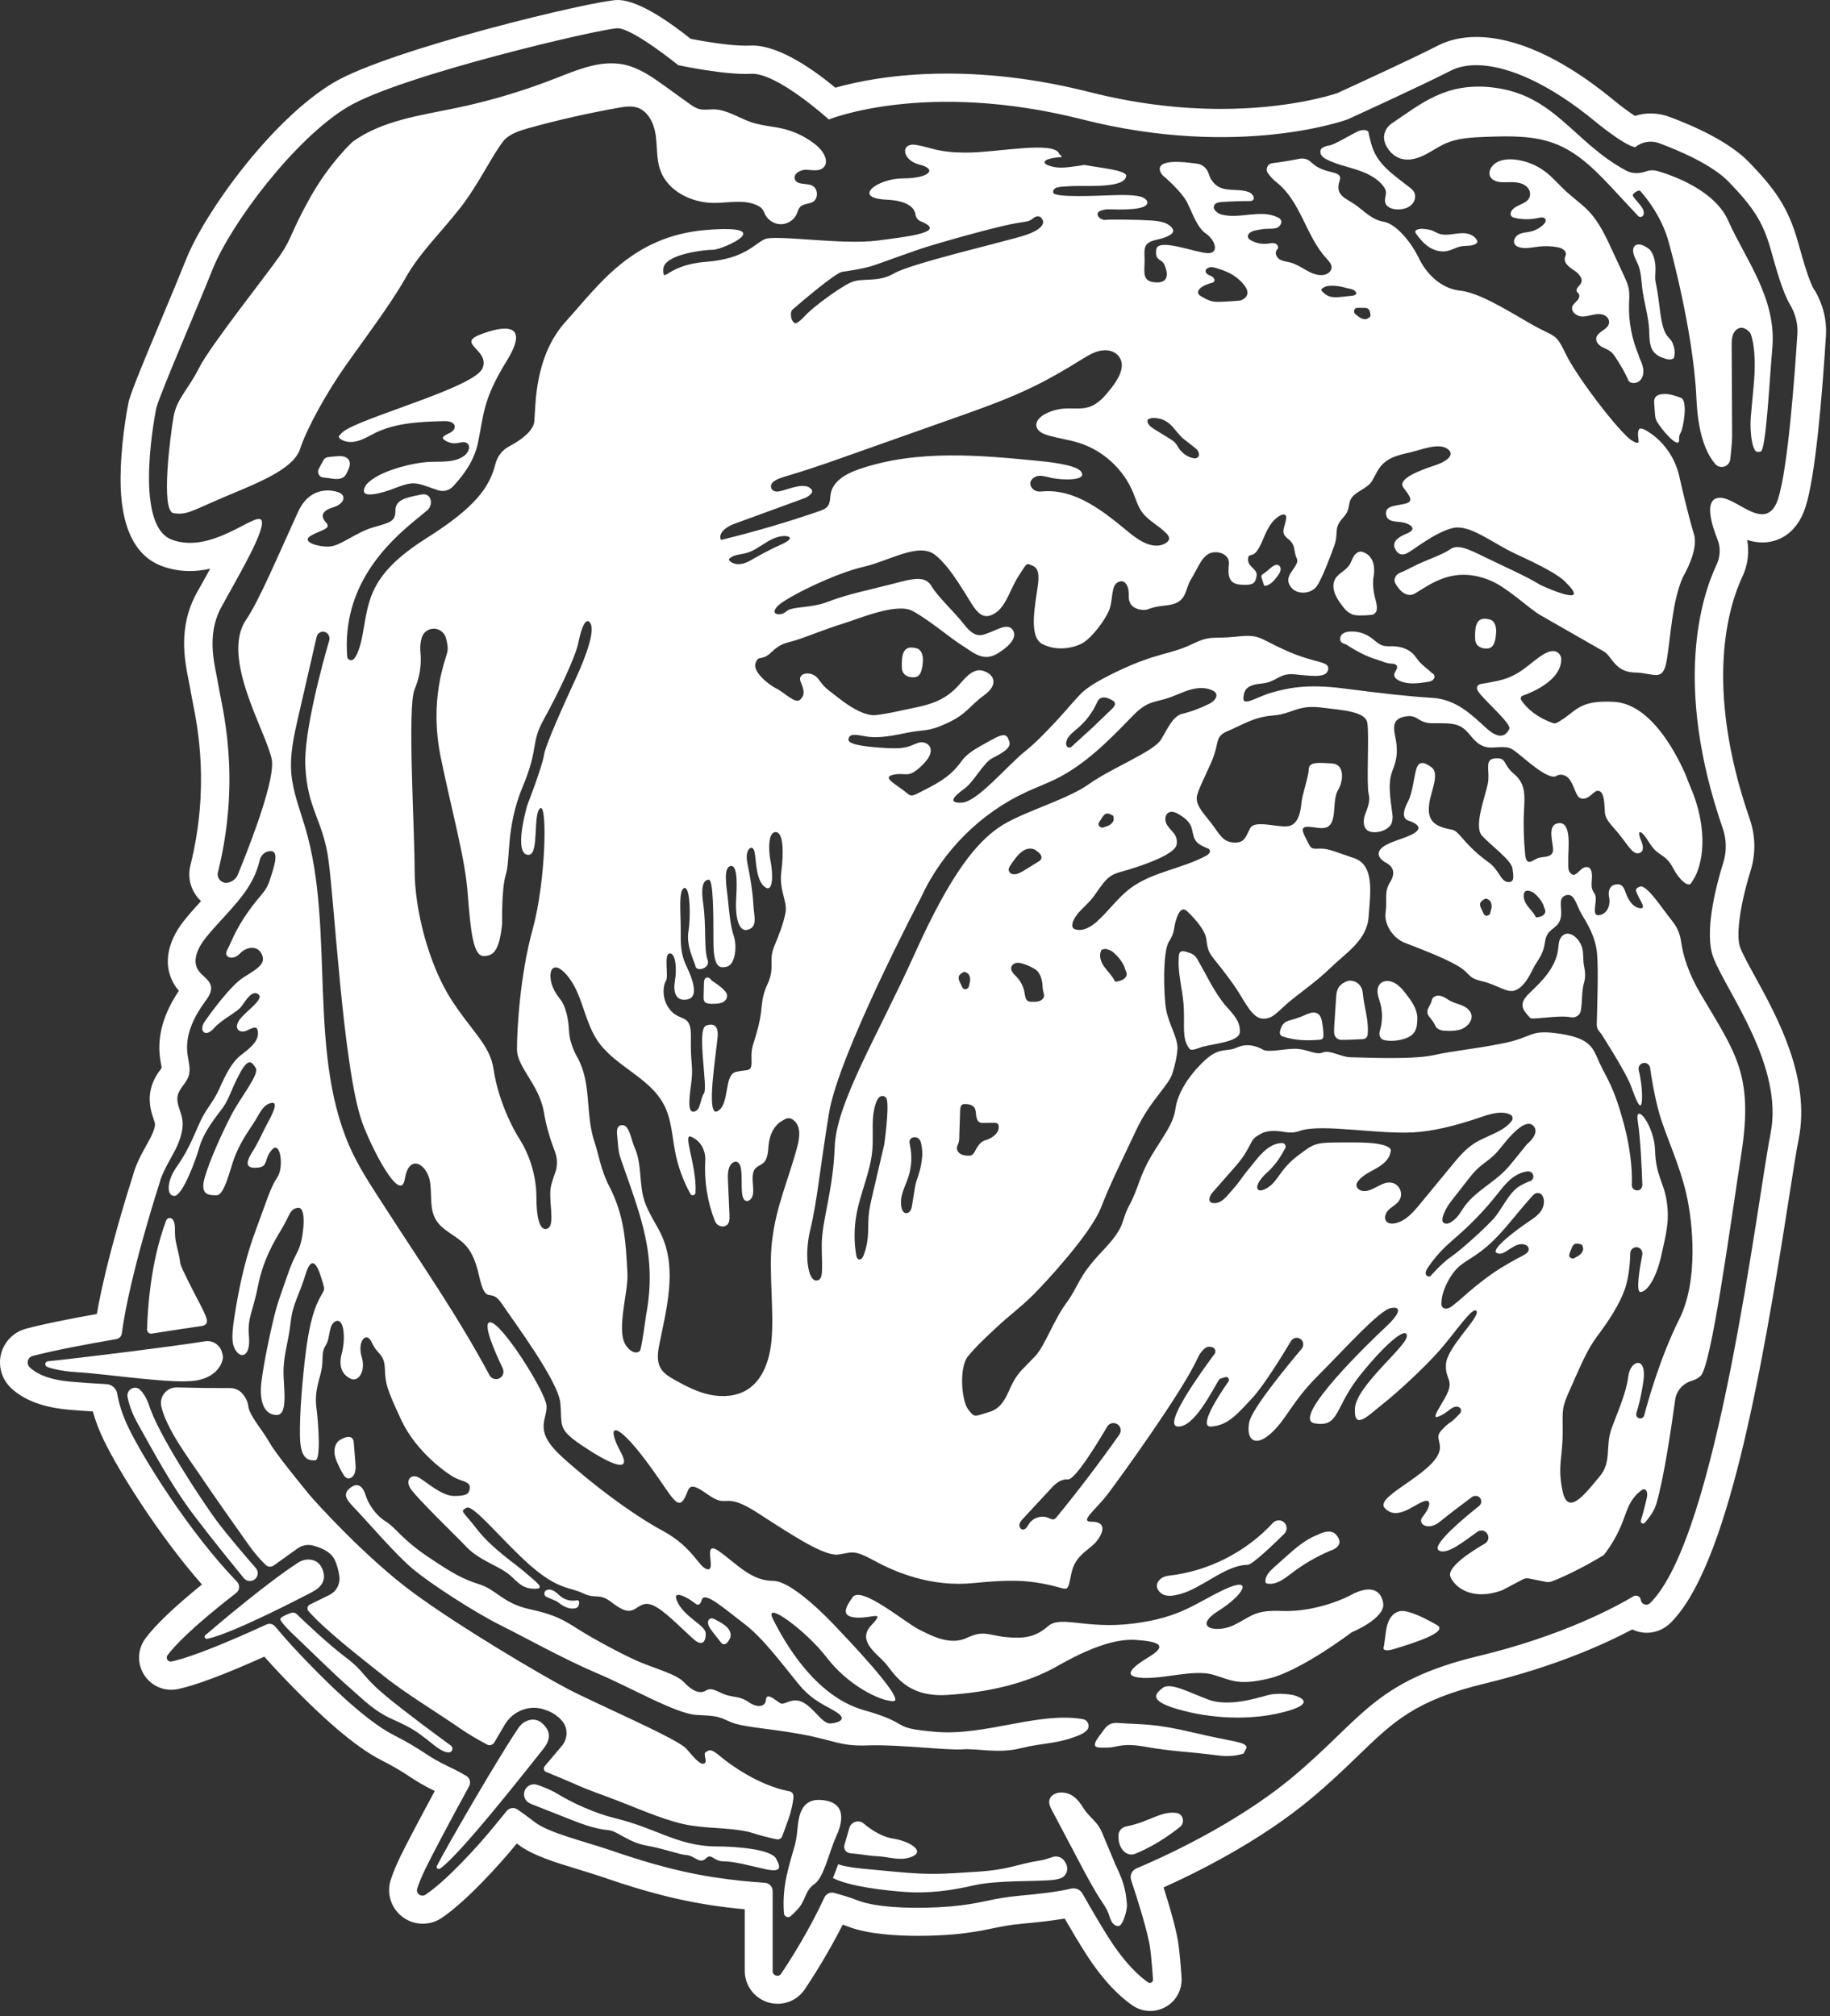 <?xml version="1.0" encoding="UTF-8" standalone="no"?>
<!DOCTYPE svg PUBLIC "-//W3C//DTD SVG 1.1//EN" "http://www.w3.org/Graphics/SVG/1.1/DTD/svg11.dtd">
<svg width="100%" height="100%" viewBox="0 0 246 271" version="1.1" xmlns="http://www.w3.org/2000/svg" xmlns:xlink="http://www.w3.org/1999/xlink" xml:space="preserve" xmlns:serif="http://www.serif.com/" style="fill-rule:evenodd;clip-rule:evenodd;stroke-linejoin:round;stroke-miterlimit:2;">
    <rect x="0" y="0" width="246" height="271" fill="#333333" stroke="none"/>
    <g id="Layer-1" serif:id="Layer 1">
        <g transform="matrix(1,0,0,1,46.135,193.03)">
            <path d="M0,5.14C0.13,5.35 0.28,5.58 0.52,5.66C0.76,5.75 1.03,5.66 1.22,5.5C1.41,5.33 1.52,5.1 1.59,4.85C1.7,4.41 1.67,3.94 1.63,3.49L1.42,0.87C1.42,0.87 1.43,-0.61 -0.51,0.58C-0.97,0.91 -1.18,1.49 -1.18,2.05C-1.18,2.61 -0.99,3.15 -0.76,3.67C-0.54,4.17 -0.29,4.66 0,5.13L0,5.14Z" style="fill:white;fill-rule:nonzero;"/>
        </g>
        <g transform="matrix(1,0,0,1,158.205,249.34)">
            <path d="M0,-5.63C-0.16,-5.66 -0.35,-5.68 -0.55,-5.68C-2.45,-5.68 -3.97,-4.39 -6.71,-3.85C-6.77,-3.84 -6.82,-3.83 -6.88,-3.81C-7.45,-3.68 -7.86,-3.17 -7.86,-2.59C-7.88,-1.55 -7.54,-0.87 -7.08,-0.44C-6.69,-0.06 -6.09,0.05 -5.58,-0.16C-3.43,-1.04 -1.4,-2.32 0.41,-3.75C1.1,-4.3 0.88,-5.44 0.02,-5.62L0,-5.63Z" style="fill:white;fill-rule:nonzero;"/>
        </g>
        <g transform="matrix(1,0,0,1,149.845,249.52)">
            <path d="M0,0.88L-1.72,-3.22C-1.95,-3.76 -2.27,-4.26 -2.68,-4.69L-3.48,-5.54C-3.74,-5.81 -3.97,-6.1 -4.17,-6.42C-5.03,-7.84 -5.86,-8.52 -7.14,-8.57C-7.86,-8.59 -8.71,-8.21 -8.8,-7.42C-8.85,-6.98 -8.64,-6.57 -8.44,-6.19C-7.19,-3.82 -5.94,-1.46 -4.69,0.91C-3.78,2.63 -2.87,4.36 -1.81,5.97C-1.46,6.51 -1.08,7.04 -0.85,7.65C-0.7,8.05 -0.6,8.48 -0.38,8.84C-0.16,9.2 0.24,9.47 0.61,9.35C1.15,9.17 1.69,7.18 1.65,6.55C1.48,4.15 1,3.03 -0.01,0.89L0,0.88Z" style="fill:white;fill-rule:nonzero;"/>
        </g>
        <g transform="matrix(1,0,0,1,114.295,245.69)">
            <path d="M0,3.43C1.13,3.5 2.55,3.78 3.57,3.82C5.32,3.9 6.84,4.58 8.44,3.82C10.04,3.06 7.83,1.77 5.78,1.46C3.73,1.16 1.87,-0.52 1.87,-0.52L1.86,-0.52C1.21,-1.15 0.14,-0.83 -0.12,0.02C-0.31,0.66 -0.51,1.41 -0.78,2.31C-0.94,2.85 -0.56,3.38 0,3.42L0,3.43Z" style="fill:white;fill-rule:nonzero;"/>
        </g>
        <g transform="matrix(1,0,0,1,143.165,253.66)">
            <path d="M0,-3.38C-0.33,-3.98 -1.05,-4.26 -1.7,-4.03C-2.36,-3.8 -2.96,-3.62 -3.46,-3.55C-6.43,-3.09 -7.49,-2.33 -11.83,-2.06C-16.17,-1.79 -17.84,-1.57 -22.86,-2.06C-27.88,-2.55 -27.81,-2.48 -29.45,-2.79C-29.91,-2.87 -30.24,-2.97 -30.49,-3.07C-30.69,-2.5 -30.93,-1.87 -31.2,-1.21C-28.87,-0.04 -24.12,0.47 -21.48,0.66C-18.46,0.88 -15.49,0.51 -12.33,-0.21C-9.17,-0.94 -4.22,-0.72 -1.72,-0.94C-1.31,-0.98 -0.94,-1.06 -0.6,-1.18C0.2,-1.46 0.53,-2.42 0.12,-3.16L0,-3.39L0,-3.38Z" style="fill:white;fill-rule:nonzero;"/>
        </g>
        <g transform="matrix(1,0,0,1,95.225,131.41)">
            <path d="M0,3.49C0.28,3.54 0.57,3.53 0.85,3.52C1.22,3.5 1.61,3.48 1.94,3.31C2.27,3.14 2.55,2.8 2.51,2.42C2.51,2.42 2.75,1.88 0.51,0.44C0.37,0.35 0.3,0.17 0.16,0.08C0.02,-0.01 -0.17,-0.05 -0.32,0.03C-0.54,0.15 -0.58,0.45 -0.59,0.7L-0.64,2.58C-0.64,2.82 -0.64,3.08 -0.49,3.26C-0.37,3.4 -0.19,3.46 0,3.49Z" style="fill:white;fill-rule:nonzero;"/>
        </g>
        <g transform="matrix(1,0,0,1,110.655,257.46)">
            <path d="M0,-15.48C-3.32,-15.89 -3.32,-12.77 -3.52,-10.99C-3.72,-9.2 -4.13,-8.71 -4.9,-5.37C-5.38,-3.26 -5.36,-1.38 -5.27,-0.27C-5.23,0.19 -4.69,0.41 -4.35,0.1C-4.07,-0.15 -3.74,-0.48 -3.37,-0.88C-2.35,-2 -2.45,-3.33 -1.18,-4.2C0.1,-5.07 0.81,-8.54 1.68,-10.43C2.55,-12.32 3.31,-15.07 0,-15.48Z" style="fill:white;fill-rule:nonzero;"/>
        </g>
        <g transform="matrix(1,0,0,1,171.265,207.75)">
            <path d="M0,2.93C-0.57,3.44 -1.19,4.06 -1.16,4.83C-1.16,4.9 -1.14,4.98 -1.09,5.04C-1.04,5.09 -0.97,5.11 -0.91,5.12C0.3,5.33 1.4,4.46 2.38,3.71C3.97,2.49 5.72,1.48 7.56,0.7C7.56,0.7 9.69,0.12 8.35,-1.45C7.54,-2.4 5.88,-1.45 5.88,-1.45C4.21,-0.82 2.84,0.39 1.51,1.58L-0.01,2.94L0,2.93Z" style="fill:white;fill-rule:nonzero;"/>
        </g>
        <g transform="matrix(1,0,0,1,156.655,204.42)">
            <path d="M0,10.02C0.66,10.19 1.35,10.02 2,9.85C4.91,9.09 8.12,5.93 11.05,5.93C11.67,5.93 14.5,3.22 15.99,1.75C16.47,1.27 16.38,0.47 15.81,0.11C15.37,-0.17 14.81,-0.08 14.45,0.3C10.83,4.21 5.78,6.79 0.48,7.38C0.05,7.43 -0.37,7.57 -0.69,7.86C-1.65,8.71 -0.89,9.79 -0.01,10.02L0,10.02Z" style="fill:white;fill-rule:nonzero;"/>
        </g>
        <g transform="matrix(1,0,0,1,181.715,225.68)">
            <path d="M0,-11.33C-2.16,-10.19 -5.82,-9 -9.37,-9.13C-12.91,-9.27 -13.26,-8.58 -15.66,-7.32C-18.06,-6.06 -21.6,-6.81 -17.95,-9.13C-14.29,-11.44 -13.26,-13.84 -17.15,-12.01C-21.04,-10.18 -22.98,-8.24 -29.38,-7.44C-35.78,-6.64 -39.1,-8.58 -40.81,-7.1C-42.52,-5.61 -44.01,-5.39 -46.41,-5.61C-48.81,-5.84 -49.45,-6.6 -51.7,-5.53C-53.95,-4.46 -56.35,-5.72 -58.18,-6.64C-60.01,-7.55 -65.95,-12.58 -67.1,-10.98C-68.25,-9.38 -68.59,-8.35 -66.53,-8.24C-64.47,-8.13 -62.64,-9.27 -64.59,-7.21C-66.54,-5.15 -63.9,-3.44 -62.76,-2.18C-61.62,-0.92 -60.02,2.51 -54.42,2.16C-48.82,1.82 -43.56,0.56 -39.56,-1.73C-35.56,-4.02 -31.9,-5.44 -29.04,-5.24C-26.18,-5.04 -24.58,-4.59 -27.21,-2.99C-29.84,-1.39 -30.87,-0.25 -28.01,-0.13C-25.15,-0.02 -21.27,-1.27 -18.75,-0.59C-16.24,0.1 -15.51,0.97 -11.19,-0.04C-6.87,-1.05 -0.02,-6.26 -0.02,-6.26C-0.02,-6.26 4.56,-8.14 4.22,-10.19C3.88,-12.25 2.15,-12.48 -0.02,-11.33L0,-11.33Z" style="fill:white;fill-rule:nonzero;"/>
        </g>
        <g transform="matrix(1,0,0,1,173.865,229.41)">
            <path d="M0,-1.55C0,-1.55 -1.9,-1.95 -3.41,-1.55C-4.93,-1.15 -8.72,0.08 -11.47,-0.96C-14.22,-2 -16.59,-3.33 -17.63,-2.48C-18.67,-1.63 -19.53,-0.68 -14.79,0.55C-10.05,1.78 -4.84,1.78 -0.66,0.55C3.51,-0.68 0,-1.55 0,-1.55Z" style="fill:white;fill-rule:nonzero;"/>
        </g>
        <g transform="matrix(1,0,0,1,160.505,234.79)">
            <path d="M0,-1.87C-5.4,-3.17 -6.93,-2.95 -10.27,-3.19C-11.14,-3.25 -11.66,-2.92 -12.16,-2.21C-12.32,-1.98 -12.49,-1.75 -12.68,-1.5C-14.13,0.38 -12.87,0.12 -11.58,0.12C-10.29,0.12 -9.78,-0.58 -6.43,0.03C-3.08,0.64 -0.27,0.71 3.16,1.17C4.7,1.38 5.85,1.19 6.66,0.93C6.8,0.66 6.93,0.4 7.06,0.15C7.07,-0.69 5.17,-0.63 0,-1.88L0,-1.87Z" style="fill:white;fill-rule:nonzero;"/>
        </g>
        <g transform="matrix(1,0,0,1,193.135,220.36)">
            <path d="M0,-1.94C-1.19,-2.6 -2.38,-3.26 -3.68,-3.64C-4.06,-3.75 -4.45,-3.85 -4.84,-3.8C-5.33,-3.74 -5.77,-3.46 -6.08,-3.08C-6.64,-2.4 -6.78,-1.48 -6.89,-0.61C-6.96,-0.1 -7.03,0.4 -7.09,0.91C-7.09,0.91 -7.65,1.91 -5.56,1.25C-3.47,0.59 1.78,-0.96 0,-1.94" style="fill:white;fill-rule:nonzero;"/>
        </g>
        <g transform="matrix(1,0,0,1,46.135,64.46)">
            <path d="M0,-3.11C-0.32,-3.18 -0.66,-3.15 -0.99,-3.12C-1.35,-3.09 -1.7,-3.06 -2.06,-3.01C-2.3,-2.98 -2.52,-2.83 -2.64,-2.62C-2.86,-2.24 -3.07,-1.83 -3.29,-1.42C-3.55,-0.93 -3.22,-0.31 -2.67,-0.27C-2.41,-0.25 -2.15,-0.22 -1.89,-0.18C-1.17,-0.07 -0.34,0.07 0.18,-0.43C0.37,-0.62 0.49,-0.87 0.6,-1.12C0.81,-1.58 1.02,-2.12 0.79,-2.57C0.64,-2.86 0.32,-3.05 0,-3.11Z" style="fill:white;fill-rule:nonzero;"/>
        </g>
        <g transform="matrix(1,0,0,1,64.455,64.88)">
            <path d="M0,-19.87C-3.06,-18.65 1.43,-17.83 0.41,-15.38C-0.61,-12.93 -14.08,-9.26 -17.75,-7.22C-18.12,-7.01 -18.42,-6.84 -18.84,-6.33C-19.04,-6.1 -18.72,-5.89 -18.59,-5.8C-17.89,-5.37 -16.99,-5.4 -16.21,-5.65C-15.43,-5.9 -14.72,-6.34 -13.99,-6.7C-11.15,-8.07 -7.89,-8.19 -4.74,-8.27C-4.16,-8.29 -3.37,-8.14 -3.33,-7.55C-3.3,-7.2 -3.6,-6.9 -3.91,-6.73C-4.22,-6.56 -4.57,-6.45 -4.82,-6.2C-4.87,-6.15 -4.92,-6.08 -4.92,-6C-4.92,-5.91 -4.84,-5.84 -4.77,-5.78C-4.28,-5.4 -3.64,-5.23 -3.03,-5.31C-2.56,-5.38 -2.01,-5.58 -1.64,-5.28C-1.15,-4.89 -1.48,-4.07 -1.97,-3.68C-3.34,-2.58 -5.31,-2.9 -7.06,-2.77C-9.35,-2.59 -13.64,-1.5 -15.17,0.21C-15.17,0.21 -16.43,1.83 -14.31,1.56C-12.19,1.29 -10.61,0.23 -9.14,0.1C-8.11,0.01 -7.09,0.53 -5.57,1.02C-4.85,1.25 -4.06,1.06 -3.55,0.5C-1.84,-1.33 -0.66,-3.19 -0.2,-5.38C0.62,-9.26 0.41,-11.09 3.68,-16.4C6.94,-21.7 3.07,-21.09 0.01,-19.87L0,-19.87Z" style="fill:white;fill-rule:nonzero;"/>
        </g>
        <g transform="matrix(1,0,0,1,20.435,163.68)">
            <path d="M0,15.58C3.21,15.07 5.26,14.77 6.76,14.55C7.38,14.42 7.38,14.01 7.38,13.92C7.42,13.23 6.21,11.26 4.83,8.45C3.44,5.64 3.99,6.66 3.59,4.91C3.19,3.16 3.08,3.09 3.08,1.41C3.08,0.91 2.97,0.55 2.81,0.29C2.59,-0.07 2.06,-0.02 1.91,0.37C0.99,2.77 -0.43,7.6 -0.67,15.01C-0.68,15.37 -0.36,15.65 -0.01,15.59L0,15.58Z" style="fill:white;fill-rule:nonzero;"/>
        </g>
        <g transform="matrix(1,0,0,1,189.485,20.18)">
            <path d="M0,5.01C-1.73,3.63 -3.7,2.38 -4.68,0.4C-5.13,-0.51 -5.34,-1.51 -5.55,-2.5C-5.55,-2.5 -6.04,-2.96 -7,-2.5C-7.97,-2.04 -10.1,-0.72 -10.79,-0.63C-11.35,-0.56 -11.72,-0.31 -11.72,-0.31C-12.02,-0.13 -12.06,0.32 -11.89,0.63C-11.72,0.94 -11.4,1.13 -11.09,1.28C-9.82,1.92 -8.4,2.21 -7.04,2.66C-5.68,3.11 -4.32,3.76 -3.48,4.91C-3.36,5.08 -3.25,5.25 -3.2,5.45C-3.08,5.97 -3.41,6.51 -3.28,7.02C-3.12,7.7 -2.29,7.97 -1.59,7.97C-0.95,7.97 -0.27,7.82 0.21,7.39C0.69,6.96 0.92,6.21 0.61,5.65C0.47,5.39 0.23,5.19 0,5.01Z" style="fill:white;fill-rule:nonzero;"/>
        </g>
        <g transform="matrix(1,0,0,1,109.945,57.59)">
            <path d="M0,-37.89C-1.31,-39.02 -2.89,-39.84 -4.58,-40.26C-5.99,-40.61 -7.46,-40.67 -8.84,-41.12C-10.58,-41.69 -12.18,-42.86 -14.01,-42.89C-14.64,-42.9 -15.28,-42.77 -15.89,-42.92C-16.45,-43.05 -16.94,-43.4 -17.41,-43.74C-18.45,-44.49 -19.48,-45.23 -20.52,-45.98C-22.23,-47.21 -24.01,-48.48 -26.07,-48.91C-29.19,-49.56 -32.32,-48.21 -35.29,-47.05C-39.66,-45.34 -44.16,-44 -48.75,-43.05C-53.51,-42.06 -58.56,-41.39 -62.51,-38.56C-62.51,-38.56 -65.58,-35.8 -68.26,-31.02C-70.93,-26.24 -70.63,-25.68 -72.33,-23.21C-74.03,-20.74 -81.69,-11.11 -83.17,-8.16C-84.65,-5.21 -86.19,-4.01 -86.62,-1.55C-87.04,0.91 -88.38,11.11 -86.62,11.39C-84.86,11.67 -84.23,11.11 -79.94,9.28C-75.65,7.45 -70.53,5.58 -69.61,2.77C-68.7,-0.04 -65.94,-4.99 -63.34,-8.65C-60.74,-12.31 -57.36,-16.81 -55.46,-20.18C-53.56,-23.56 -50.89,-26.09 -48.22,-29.46C-45.55,-32.84 -43.82,-36.73 -42.15,-38.79C-41.26,-39.67 -40.01,-40.05 -38.8,-40.39C-34.86,-41.48 -30.86,-42.38 -26.83,-43.1C-25.98,-43.25 -25.08,-43.39 -24.26,-43.12C-22.77,-42.62 -22.02,-40.95 -21.8,-39.4C-21.58,-37.85 -21.71,-36.23 -21.2,-34.75C-20.21,-31.9 -16.99,-30.32 -13.97,-30.31C-12.01,-30.31 -9.93,-30.82 -8.15,-29.98C-7.9,-29.86 -7.66,-29.72 -7.49,-29.5C-7.29,-29.26 -7.19,-28.95 -7.05,-28.68C-6.63,-27.91 -5.75,-27.41 -4.88,-27.45C-4,-27.49 -3.17,-28.06 -2.83,-28.86C-2.69,-29.18 -2.62,-29.54 -2.37,-29.79C-1.95,-30.23 -1.22,-30.14 -0.69,-30.44C0.1,-30.89 0.04,-32.26 -0.78,-32.65C-1.56,-33.01 -2.79,-32.68 -3.09,-33.48C-3.37,-34.22 -2.34,-34.8 -1.55,-34.77C-0.76,-34.74 0.17,-34.52 0.74,-35.06C1.54,-35.82 0.81,-37.17 -0.02,-37.89L0,-37.89Z" style="fill:white;fill-rule:nonzero;"/>
        </g>
        <g transform="matrix(1,0,0,1,26.375,180.66)">
            <path d="M0,4.91C3.11,4.39 3.68,2.16 3.58,1.6C3.56,1.47 3.51,1.28 3.45,1.07C3.17,0.09 2.19,-0.52 1.19,-0.36C-3.29,0.36 -15.9,1.92 -19.93,2.32C-20.33,2.36 -20.42,2.9 -20.06,3.06C-19.51,3.31 -17.95,3.68 -16.16,3.78C-11.97,4.02 -3.11,5.43 0.01,4.91L0,4.91Z" style="fill:white;fill-rule:nonzero;"/>
        </g>
        <g transform="matrix(1,0,0,1,106.645,192.04)">
            <path d="M0,49.69C0.16,48.73 -0.69,48.72 -0.69,48.72C-4.77,47.89 -8.51,45.15 -9.82,44.05C-11.17,42.92 -11.28,43.21 -11.75,43.47C-12.22,43.73 -11.46,44.75 -11.97,45C-12.48,45.26 -13.21,44.38 -14.38,43.03C-15.55,41.68 -26.57,36.97 -30.36,34.97C-34.15,32.97 -44.74,26.72 -51.05,22.09C-57.36,17.46 -64.3,9.83 -65.21,8.7C-66.12,7.57 -69.59,3.37 -70.46,1.8C-71.33,0.23 -73.12,-1.74 -73.27,-3.02C-73.34,-3.6 -73.58,-4.08 -73.93,-4.55C-74.35,-5.12 -75.01,-5.46 -75.72,-5.45C-77.9,-5.44 -80.36,-5.47 -82.86,-5.54C-84.23,-5.58 -85.26,-4.32 -84.96,-2.98C-84.3,-0.02 -81.24,4.06 -79.85,6.12C-77.74,9.25 -75.27,12.73 -73.21,15.64C-72.39,16.8 -71.59,17.68 -70.93,18.32C-70.63,18.61 -70.17,18.63 -69.84,18.39C-68.84,17.67 -67.78,16.91 -66.64,16.1C-66.05,15.68 -65.29,15.53 -64.59,15.71C-63.58,15.97 -62.2,16.51 -61.67,17.6C-61.32,18.33 -61.13,19.12 -61.03,19.81C-60.88,20.86 -61.41,21.88 -62.36,22.35C-63.04,22.69 -63.94,23.13 -64.98,23.64C-65.33,23.81 -65.42,24.26 -65.17,24.54C-62.65,27.37 -57.51,31.28 -55.2,33.14C-52.15,35.61 -47.86,38.16 -44.73,40.34C-43.74,41.03 -42.47,41.77 -41.18,42.46C-40.83,42.65 -40.39,42.52 -40.19,42.17C-39.67,41.27 -39.18,40.44 -38.76,39.74C-37.69,37.98 -35.56,37.11 -33.59,37.72C-32.65,38.01 -31.72,38.5 -31.04,39.34C-30.26,40.31 -30.32,41.71 -31.13,42.66C-31.72,43.36 -32.52,44.31 -33.42,45.37C-33.64,45.63 -33.54,46.03 -33.23,46.15C-32.03,46.64 -30.57,47.24 -29.4,47.76C-26.93,48.85 -26.42,48.92 -23.22,50.17C-20.02,51.42 -16.61,52.92 -13.7,53.36C-10.79,53.8 -7.67,53.65 -5.41,54.38C-4.28,54.74 -3.12,55.02 -2.24,55.2C-1.91,55.27 -1.59,55.07 -1.48,54.76C-1.2,53.96 -0.91,53.21 -0.63,52.42C-0.3,51.47 -0.1,50.53 0.01,49.71L0,49.69Z" style="fill:white;fill-rule:nonzero;"/>
        </g>
        <g transform="matrix(1,0,0,1,72.965,250.7)">
            <path d="M0,-18.99C-0.69,-19.64 -1.43,-19.62 -1.99,-19.43C-2.51,-19.26 -2.95,-18.9 -3.25,-18.46C-5.91,-14.58 -13.04,-2.26 -14.24,0.13C-14.37,0.39 -14.07,0.65 -13.82,0.49C-10.97,-1.45 -0.66,-14.73 0,-15.52C0.73,-16.4 1.4,-17.68 0,-18.98L0,-18.99Z" style="fill:white;fill-rule:nonzero;"/>
        </g>
        <g transform="matrix(1,0,0,1,96.345,243.29)">
            <path d="M0,4.91C-2.78,4.91 -4.96,4.18 -7.14,3.34C-9.32,2.49 -11.01,1.77 -13.73,1.1C-16.45,0.43 -19.42,-0.96 -21.29,-2.09C-22.37,-2.75 -23.45,-3.15 -24.17,-3.38C-24.68,-3.54 -25.24,-3.38 -25.59,-2.96C-26.11,-2.33 -25.97,-1.37 -25.26,-0.96C-25.11,-0.87 -24.93,-0.79 -24.73,-0.71C-23.34,-0.17 -21.95,0.38 -19.35,1.41C-16.75,2.44 -15.54,2.62 -14.45,2.74C-13.36,2.86 -11.85,4.37 -9.43,4.8C-7.01,5.22 -5.08,6.01 -4.05,6.07C-3.02,6.13 -2.3,7.34 -1.48,6.54C-0.66,5.74 -0.48,6.91 0.91,6.91C2.3,6.91 4.24,7.45 6.47,7.95C8.71,8.45 8.65,7.76 7.97,6.53C7.29,5.31 2.78,4.91 0,4.91Z" style="fill:white;fill-rule:nonzero;"/>
        </g>
        <g transform="matrix(1,0,0,1,43.295,219.13)">
            <path d="M0,-8.31C-0.39,-9.18 -1.07,-9.44 -1.67,-9.49C-2.21,-9.53 -2.75,-9.38 -3.21,-9.08C-7.17,-6.54 -13.66,-1.07 -15.69,0.67C-15.91,0.86 -15.73,1.22 -15.44,1.16C-12.06,0.48 -2.26,-4.64 -1.35,-5.12C-0.34,-5.65 0.77,-6.57 0,-8.31Z" style="fill:white;fill-rule:nonzero;"/>
        </g>
        <g transform="matrix(1,0,0,1,51.835,224.39)">
            <path d="M0,3.55C-3.28,0.83 -2.68,0.41 -5.46,-1.68C-7.76,-3.42 -10.93,-6.43 -11.94,-7.41C-12.14,-7.61 -12.44,-7.67 -12.71,-7.58C-13.18,-7.42 -13.88,-7.14 -14.13,-6.84C-14.33,-6.59 -13.18,-5.39 -11.79,-4.09C-10.4,-2.79 -7.12,0.48 -5.03,2.3C-2.94,4.11 -1.61,5.6 1.04,6.77C3.69,7.95 4.32,8.5 5.43,9.34C6.28,9.97 7.55,11.22 8.52,11.17C8.99,11.15 9.15,10.53 8.77,10.25C7.19,9.1 2.66,5.77 -0.01,3.55L0,3.55Z" style="fill:white;fill-rule:nonzero;"/>
        </g>
        <g transform="matrix(1,0,0,1,34.225,186.48)">
            <path d="M0,25.83C0.49,25.46 0.57,24.76 0.16,24.3C-1.12,22.83 -3.74,19.79 -5.17,17.85C-7.1,15.22 -13,6.32 -14.23,2.3C-14.23,2.3 -14.61,1.11 -15.39,0.34C-16.09,-0.34 -17.25,0.32 -17.08,1.28C-16.92,2.17 -16.53,3.44 -15.64,5.01C-13.76,8.34 -11.29,13.06 -8.19,17.16C-5.82,20.3 -2.75,24.07 -1.44,25.66C-1.08,26.09 -0.45,26.17 0,25.83Z" style="fill:white;fill-rule:nonzero;"/>
        </g>
        <g transform="matrix(1,0,0,1,164.775,133.93)">
            <path d="M0,1.28C-1.56,-0.57 -2.56,-2.82 -3.78,-4.91C-3.88,-5.09 -3.99,-5.26 -4.13,-5.41C-4.45,-5.74 -4.92,-5.87 -5.37,-6C-5.62,-6.07 -5.93,-6.13 -6.12,-5.95C-6.25,-5.83 -6.28,-5.64 -6.3,-5.47C-6.52,-3.31 -5.85,-1.16 -5.68,1.01C-5.6,1.95 -5.62,2.89 -5.62,3.83C-5.62,4.5 -5.62,5.18 -5.46,5.83C-5.35,6.27 -5.16,6.69 -4.88,7.04C-4.64,7.41 -3.62,6.93 -3.32,6.84C-1.84,6.37 1.87,6.16 1.89,4.79C1.94,4.2 1.75,3.58 1.44,3.06C1.05,2.4 0.49,1.85 0,1.26L0,1.28Z" style="fill:white;fill-rule:nonzero;"/>
        </g>
        <g transform="matrix(1,0,0,1,225.945,59.97)">
            <path d="M0,-6.5C-0.69,-6.75 -1.4,-7 -2.14,-7.01C-2.62,-7.01 -3.14,-6.92 -3.4,-6.59C-3.62,-6.32 -3.6,-5.95 -3.57,-5.61L-3.48,-4.41C-3.45,-4.05 -3.42,-3.67 -3.23,-3.34C-2.62,-2.25 -0.27,0.51 -0.22,-0.83C-0.22,-0.83 -0.32,-1.32 0,-1.85C0.32,-2.38 1.01,-6.14 0,-6.5" style="fill:white;fill-rule:nonzero;"/>
        </g>
        <g transform="matrix(1,0,0,1,220.315,25.15)">
            <path d="M0,22.67C-0.95,20.48 -1.41,18.07 -1.33,15.69C-1.31,15.05 -1.25,14.4 -1.35,13.77C-1.46,13.1 -1.75,12.48 -2.03,11.87C-2.56,10.73 -3.09,9.58 -3.62,8.44C-4.47,6.6 -5.35,4.72 -6.74,3.25C-7.67,2.27 -8.79,1.5 -9.79,0.58C-10.74,-0.29 -11.57,-1.3 -12.6,-2.08C-13.78,-2.97 -15.2,-3.54 -16.67,-3.7C-17.75,-3.82 -18.97,-3.67 -19.69,-2.85C-20.01,-2.49 -20.2,-1.96 -20.03,-1.51C-19.79,-0.86 -18.98,-0.66 -18.29,-0.65C-17.25,-0.63 -16.18,-0.83 -15.25,-0.19C-14.8,0.12 -14.53,0.67 -14.66,1.2C-14.92,2.35 -16.57,2.27 -17.13,3.21C-17.25,3.41 -17.3,3.67 -17.18,3.86C-17.07,4.03 -16.86,4.1 -16.66,4.14C-15.63,4.38 -14.54,4.38 -13.51,4.14C-13.17,4.06 -12.69,4.01 -12.56,4.34C-12.46,4.57 -12.63,4.83 -12.81,5.01C-13.29,5.49 -13.91,5.83 -14.57,5.98C-15.1,6.1 -15.68,6.1 -16.16,6.36C-16.64,6.62 -16.99,7.27 -16.67,7.72C-16.54,7.91 -16.32,8.01 -16.1,8.08C-15.23,8.34 -14.31,8.09 -13.41,7.99C-12.59,7.9 -11.76,7.93 -10.94,8.08C-10.4,8.18 -9.76,8.51 -9.82,9.05C-9.84,9.2 -9.91,9.33 -9.95,9.48C-10.13,10.2 -9.37,10.77 -8.75,11.17C-8.12,11.57 -7.45,12.29 -7.8,12.94C-8.01,13.32 -8.54,13.64 -8.35,14.03C-8.29,14.15 -8.16,14.23 -8.09,14.35C-7.9,14.63 -8.08,15.02 -8.31,15.27C-8.54,15.52 -8.84,15.73 -8.95,16.05C-9.18,16.74 -8.37,17.38 -7.65,17.4C-6.73,17.43 -5.85,16.89 -4.9,17.13C-4.41,17.26 -4,17.66 -4.01,18.17C-4.04,19.17 -5.62,19.37 -5.74,20.32C-5.8,20.83 -5.37,21.27 -4.93,21.51C-4.74,21.61 -4.54,21.7 -4.34,21.79C-3.91,21.98 -3.54,22.29 -3.28,22.69C-2.82,23.37 -1.95,24.72 -1.38,26.07C-0.98,26.49 -0.22,26.39 0.17,25.97C0.57,25.55 0.66,24.91 0.56,24.34C0.46,23.77 0.2,23.24 -0.03,22.71L0,22.67Z" style="fill:white;fill-rule:nonzero;"/>
        </g>
        <g transform="matrix(1,0,0,1,223.805,32.98)">
            <path d="M0,15.22C0.39,15.34 0.84,15.43 1.18,15.18C1.18,15.18 1.55,14.42 1.07,13.22C0.59,12.01 -0.19,12.74 -0.68,8.59C-1.17,4.44 -1.38,5.26 -1.28,3.7C-1.13,1.37 -2.06,0.55 -2.06,0.55C-2.34,0.32 -2.64,0.14 -2.96,0C-3.38,-0.17 -3.93,-0.21 -4.17,0.23C-4.32,0.51 -4.29,0.89 -4.19,1.22C-4.04,1.74 -3.76,2.19 -3.56,2.69C-3.19,3.67 -3.17,4.77 -3.04,5.82C-2.81,7.67 -2.22,9.45 -2.12,11.31C-2.07,12.31 -2.12,13.41 -1.6,14.19C-1.21,14.77 -0.58,15.03 0.01,15.22L0,15.22Z" style="fill:white;fill-rule:nonzero;"/>
        </g>
        <g transform="matrix(1,0,0,1,200.355,86.96)">
            <path d="M0,-3.66C-0.49,-3.79 -1.05,-3.9 -1.47,-3.59C-1.85,-3.31 -1.98,-2.78 -2.03,-2.29C-2.07,-1.93 -2.08,-1.57 -2.06,-1.21C-2.06,-0.96 -2.03,-0.71 -1.92,-0.49C-1.71,-0.04 -1.21,0.17 -0.74,0.21C-0.43,0.24 -0.09,0.21 0.16,0C0.38,-0.18 0.5,-0.46 0.58,-0.74C0.67,-1.05 0.73,-1.37 0.74,-1.69C0.74,-1.69 1,-3.23 0,-3.67L0,-3.66Z" style="fill:white;fill-rule:nonzero;"/>
        </g>
        <g transform="matrix(1,0,0,1,73.555,215.19)">
            <path d="M0,-0.49C0.35,-0.34 0.7,-0.19 1.05,-0.04C1.22,0.03 1.38,0.12 1.53,0.24C1.89,0.53 2.71,1.09 3.47,1.03C3.7,1.01 3.95,1.03 4.14,0.77C4.33,0.52 4.37,0.06 4.17,-0.05C4.09,-0.09 3.99,-0.08 3.9,-0.06C3.18,0.05 2.48,-0.11 1.91,-0.53C1.61,-0.75 1.35,-1.03 1.05,-1.24C0.75,-1.45 0.4,-1.58 0.02,-1.48C-0.1,-1.45 -0.24,-1.38 -0.32,-1.22C-0.41,-1.05 -0.38,-0.84 -0.31,-0.72C-0.23,-0.6 -0.11,-0.54 0.01,-0.49L0,-0.49Z" style="fill:white;fill-rule:nonzero;"/>
        </g>
        <g transform="matrix(1,0,0,1,205.375,126.12)">
            <path d="M0,10.35L0.29,10.68C0.41,11.06 4,10.28 5.79,10.62C6.41,10.74 7.02,10.35 7.13,9.73C7.35,8.48 7.22,7.09 7.56,5.98C7.78,5.24 7.72,4.46 7.56,3.71C7.4,2.96 7.52,2.14 7.33,1.38C7.19,0.8 6.87,0.27 6.43,-0.13C6.07,-0.46 5.56,-0.71 5.09,-0.58C4.78,-0.49 4.52,-0.25 4.37,0.04C4.13,0.49 4.14,1.03 4.07,1.53C3.92,2.69 3.38,3.77 2.69,4.72C2,5.67 1.15,6.48 0.31,7.29C-0.21,7.79 -0.79,8.4 -0.7,9.12C-0.65,9.6 -0.31,9.99 0,10.35Z" style="fill:white;fill-rule:nonzero;"/>
        </g>
        <g transform="matrix(1,0,0,1,192.575,86.26)">
            <path d="M0,4.28C-0.63,3.68 -1.38,3.19 -1.93,2.51C-2.13,2.26 -2.3,1.99 -2.51,1.75C-3.21,0.97 -4.29,0.63 -5.33,0.61C-5.79,0.61 -6.26,0.65 -6.71,0.51C-6.98,0.43 -7.23,0.27 -7.46,0.1C-7.73,-0.1 -7.99,-0.33 -8.26,-0.53C-8.97,-1.05 -9.83,-1.34 -10.7,-1.37L-11.07,-1.37C-11.37,-1.35 -11.68,-1.3 -11.93,-1.16C-12.02,-1.11 -12.09,-1.06 -12.17,-0.99C-12.45,-0.71 -12.54,-0.2 -12.25,0.07C-12.02,0.29 -11.65,0.3 -11.41,0.5C-11.41,0.5 -9.43,1.85 -7.52,2.39C-6.88,2.57 -6.28,2.91 -5.61,2.94C-5.3,2.95 -4.93,2.98 -4.8,3.25C-4.72,3.43 -4.78,3.6 -4.88,3.78C-4.91,3.85 -4.95,3.91 -4.99,3.98C-5.07,4.13 -5.15,4.28 -5.16,4.44C-5.16,4.53 -5.15,4.61 -5.11,4.68C-5.01,4.91 -4.78,5.09 -4.55,5.2C-3.69,5.64 -2.71,5.65 -1.73,5.55C-1.41,5.52 -1.08,5.47 -0.76,5.42C-0.63,5.4 -0.5,5.38 -0.38,5.35C-0.3,5.33 -0.22,5.3 -0.14,5.26C-0.1,5.24 -0.06,5.22 -0.03,5.2C0.02,5.17 0.06,5.13 0.1,5.08C0.14,5.03 0.17,4.98 0.2,4.93C0.26,4.81 0.28,4.67 0.24,4.54C0.2,4.42 0.11,4.33 0.02,4.25L0,4.28Z" style="fill:white;fill-rule:nonzero;"/>
        </g>
        <g transform="matrix(1,0,0,1,95.735,219.86)">
            <path d="M0,-0.57C0.39,-0.08 0.77,0.41 1.16,0.9C1.16,0.9 1.74,1.78 2.42,0.31C2.56,-0.06 2.46,-0.5 2.24,-0.83C2.02,-1.16 1.69,-1.41 1.35,-1.63C1.02,-1.84 0.68,-2.03 0.33,-2.2C0.17,-2.28 -0.01,-2.35 -0.19,-2.31C-0.36,-2.27 -0.5,-2.11 -0.54,-1.94C-0.58,-1.77 -0.56,-1.58 -0.5,-1.41C-0.39,-1.1 -0.19,-0.84 0.01,-0.58L0,-0.57Z" style="fill:white;fill-rule:nonzero;"/>
        </g>
        <g transform="matrix(1,0,0,1,197.045,33.29)">
            <path d="M0,-1.92C-0.62,-2 -1.25,-1.88 -1.87,-1.8C-2.49,-1.72 -3.14,-1.69 -3.73,-1.92C-3.96,-2.01 -4.18,-2.15 -4.41,-2.25C-4.89,-2.46 -5.42,-2.5 -5.94,-2.54C-7.21,-2.43 -6.7,-1.9 -6.7,-1.9C-6.22,-1.21 -5.66,-0.55 -4.96,-0.09C-4.26,0.37 -3.38,0.62 -2.55,0.46C-1.88,0.33 -1.28,-0.06 -0.61,-0.18C0.08,-0.3 0.86,-0.15 1.41,-0.57C1.47,-0.62 1.53,-0.67 1.55,-0.75C1.56,-0.82 1.55,-0.89 1.51,-0.95C1.25,-1.52 0.62,-1.84 0,-1.92Z" style="fill:white;fill-rule:nonzero;"/>
        </g>
        <g transform="matrix(1,0,0,1,171.775,78.63)">
            <path d="M0,-2.7C-0.58,-2.84 -1.28,-1.91 -1.92,-1.52C-2.04,-1.45 -2.16,-1.37 -2.2,-1.25C-2.24,-1.15 -2.2,-1.03 -2.17,-0.93C-2.08,-0.63 -1.98,-0.33 -1.89,-0.04C-1.87,0.01 -1.86,0.06 -1.82,0.09C-1.75,0.14 -1.64,0.13 -1.56,0.1C-0.86,-0.11 -0.4,-0.7 0,-1.26C0,-1.26 0.86,-2.27 -0.01,-2.72L0,-2.7Z" style="fill:white;fill-rule:nonzero;"/>
        </g>
        <g transform="matrix(1,0,0,1,192.345,135.47)">
            <path d="M0,1.47C0.26,1.79 0.49,2.14 0.65,2.52C0.83,2.85 1.4,3.05 1.65,3.07C2.55,3.13 3.94,3.18 4.67,2.55C4.8,2.45 4.92,2.35 5.03,2.24C5.31,1.93 5.51,1.51 5.48,1.09C5.43,0.48 4.91,0.02 4.36,-0.24C3.81,-0.5 3.2,-0.62 2.66,-0.9C2.26,-1.11 1.9,-1.41 1.46,-1.56C1.02,-1.71 0.47,-1.64 0.23,-1.26C0.13,-1.1 0.1,-0.91 0.04,-0.73C-0.13,-0.26 -0.53,0.16 -0.47,0.65C-0.43,0.97 -0.2,1.22 0,1.47Z" style="fill:white;fill-rule:nonzero;"/>
        </g>
        <g transform="matrix(1,0,0,1,123.295,90.83)">
            <path d="M0,-3.66C-0.49,-3.79 -1.05,-3.9 -1.47,-3.59C-1.85,-3.31 -1.98,-2.78 -2.03,-2.29C-2.07,-1.93 -2.08,-1.57 -2.06,-1.21C-2.06,-0.96 -2.03,-0.71 -1.92,-0.49C-1.71,-0.04 -1.21,0.17 -0.74,0.21C-0.43,0.24 -0.09,0.21 0.16,0C0.38,-0.18 0.5,-0.46 0.58,-0.74C0.67,-1.05 0.73,-1.37 0.74,-1.69C0.74,-1.69 1,-3.23 0,-3.67L0,-3.66Z" style="fill:white;fill-rule:nonzero;"/>
        </g>
        <g transform="matrix(1,0,0,1,222.755,51.23)">
            <path d="M0,-28.25C-0.48,-28.39 -0.99,-28.37 -1.46,-28.2C-2.36,-27.87 -3.34,-27.85 -4.18,-28.31C-11.28,-32.12 -13.76,-38.56 -22.23,-39.49C-28.42,-40.16 -31.7,-37.3 -35.67,-34.64C-36.47,-34.1 -36.9,-33.11 -36.62,-32.18L-36.62,-32.16C-36.29,-31.09 -35.43,-30.17 -34.35,-29.88C-33.3,-29.6 -32.18,-29.93 -31.21,-30.42C-30.24,-30.91 -29.35,-31.55 -28.36,-31.98C-26.72,-32.68 -24.89,-32.76 -23.11,-32.83C-19.87,-32.95 -16.52,-33.05 -13.52,-31.84C-10.4,-30.58 -8,-28.05 -5.7,-25.58L-2.55,-22.2C-2.32,-21.95 -1.9,-22.06 -1.82,-22.38C-1.64,-23.05 -2.2,-23.54 -2.66,-24.14C-2.81,-24.34 -3.24,-24.74 -3.26,-24.99C-3.28,-25.24 -2.53,-25.7 -2.3,-25.6C-2.3,-25.6 0.58,-22.59 1.62,-18.47C1.62,-18.47 4.88,-6.84 5.29,2.34C5.49,6.95 6.52,9.61 7.81,11.13C8.47,11.91 9.75,11.5 9.84,10.48C9.93,9.41 10.1,8.32 10.09,7.35C10.07,3.31 10.05,-0.74 10.03,-4.78C10.03,-5.3 10.03,-5.84 10.23,-6.32C10.43,-6.8 10.9,-7.21 11.42,-7.17C11.85,-7.14 12.47,-6.69 12.61,-6.28C13.27,-4.31 13.17,-1.49 13,0.43C12.87,1.89 12.74,3.35 12.6,4.81C12.5,5.96 12.57,8.2 13.11,9.21C13.28,9.53 13.56,9.58 13.89,9.47C14.64,9.59 15.11,-0.19 15.49,-4.41C16.1,-11.14 11.82,-16.45 9.57,-21.55C7.76,-25.67 2.07,-27.66 -0.04,-28.27L0,-28.25Z" style="fill:white;fill-rule:nonzero;"/>
        </g>
        <g transform="matrix(1,0,0,1,185.195,138.41)">
            <path d="M0,-4.91C0.05,-4.45 0.22,-4.02 0.34,-3.58C0.66,-2.45 0.66,-1.24 0.36,-0.1C0.29,0.15 0.21,0.41 0.24,0.66C0.26,0.84 0.33,0.99 0.42,1.13C0.77,1.7 3.45,1.65 4.58,0.72C4.98,0.39 5.21,-0.1 5.27,-0.62C5.31,-0.98 5.35,-1.34 5.33,-1.7C5.26,-2.86 4.54,-3.86 3.83,-4.78C3.27,-5.51 2.63,-6.26 1.74,-6.49C1.26,-6.61 0.7,-6.54 0.35,-6.19C0.03,-5.87 -0.06,-5.37 -0.01,-4.91L0,-4.91Z" style="fill:white;fill-rule:nonzero;"/>
        </g>
        <g transform="matrix(1,0,0,1,181.715,74.21)">
            <path d="M0,8.36C0.33,8.49 0.69,8.51 1.05,8.52C1.59,8.53 2.13,8.5 2.67,8.44C2.75,8.42 2.83,8.4 2.9,8.38C3.02,8.34 3.16,8.19 3.31,7.96C3.49,7.33 3.25,6.68 3.1,6.05C2.9,5.24 2.82,4.41 2.88,3.58C2.88,3.58 3.66,0.67 1.41,-0.03C0.97,-0.17 0.52,0.16 0.27,0.56C0.02,0.96 -0.1,1.43 -0.37,1.81C-0.87,2.53 -1.82,2.86 -2.24,3.63C-2.53,4.16 -2.52,4.82 -2.33,5.4C-2.15,5.98 -1.81,6.49 -1.46,6.98C-1.06,7.54 -0.61,8.11 0.02,8.35L0,8.36Z" style="fill:white;fill-rule:nonzero;"/>
        </g>
        <g transform="matrix(1,0,0,1,177.125,139.59)">
            <path d="M0,-3.34C-0.52,-3.66 -1.18,-3.38 -1.74,-3.13C-2.29,-2.89 -2.85,-2.69 -3.42,-2.53C-3.76,-2.43 -4.12,-2.35 -4.4,-2.14C-4.78,-1.86 -4.96,-1.41 -5.07,-0.93C-5.15,-0.4 -4.77,-0.3 -4.7,-0.27C-3.01,0.3 -1.3,0.32 0.37,0.16C0.58,0.14 0.76,-0.03 0.77,-0.24C0.8,-0.82 0.72,-1.4 0.63,-1.98C0.56,-2.49 0.44,-3.07 0,-3.34Z" style="fill:white;fill-rule:nonzero;"/>
        </g>
        <g transform="matrix(1,0,0,1,182.985,138.79)">
            <path d="M0,-6.05C-0.3,-6.68 -1.04,-7.05 -1.72,-6.95C-1.76,-6.95 -1.8,-6.93 -1.83,-6.92C-3.26,-6.41 -3.32,-5.5 -3.38,-4.63C-3.46,-3.36 -3.55,-2.1 -3.63,-0.83C-3.65,-0.53 -3.66,-0.22 -3.64,0.09C-3.6,0.6 -3.17,1 -2.66,0.99C-1.61,0.99 -0.62,0.93 0.24,0.89C0.56,0.87 0.83,0.63 0.86,0.31C0.87,0.2 0.88,0.1 0.88,-0.01C0.99,-1.7 0.41,-3.4 0.23,-5.09C0.2,-5.42 0.15,-5.76 0.01,-6.06L0,-6.05Z" style="fill:white;fill-rule:nonzero;"/>
        </g>
        <g transform="matrix(1,0,0,1,182.565,228.94)">
            <path d="M0,-187.56L0.66,-187.56C0.91,-187.56 1.18,-187.56 1.37,-187.4C1.59,-187.22 1.63,-186.91 1.66,-186.63C1.66,-186.57 1.67,-186.5 1.65,-186.44C1.63,-186.39 1.59,-186.35 1.55,-186.31C1.43,-186.2 1.28,-186.11 1.12,-186.05C0.5,-185.96 0.03,-186.4 0.03,-186.4C-0.2,-186.62 -0.4,-186.66 -0.5,-186.89C-0.59,-187.12 -0.52,-187.42 -0.29,-187.52C-0.2,-187.56 -0.1,-187.56 0,-187.56ZM-0.48,-189.26C-0.62,-189.2 -0.82,-189.18 -1.01,-189.16C-1.43,-189.12 -1.84,-189.07 -2.26,-189.03C-2.73,-188.98 -3.24,-188.94 -3.72,-189.06C-4.26,-189.2 -4.57,-189.5 -4.83,-189.78C-4.89,-189.84 -4.95,-189.91 -4.95,-189.98C-4.95,-190.04 -4.91,-190.09 -4.86,-190.13C-4.71,-190.27 -4.49,-190.38 -4.23,-190.47C-3.13,-190.67 -1.92,-190.32 -1.92,-190.32C-1.33,-190.14 -0.91,-190.14 -0.56,-189.93C-0.22,-189.72 -0.13,-189.4 -0.48,-189.26M28.37,-60.19C28.37,-60.29 28.41,-60.39 28.44,-60.48C28.52,-60.69 28.6,-60.89 28.68,-61.1C28.77,-61.33 28.88,-61.58 29.1,-61.7C29.35,-61.84 29.65,-61.76 29.92,-61.68C29.98,-61.66 30.05,-61.64 30.09,-61.6C30.13,-61.56 30.16,-61.51 30.17,-61.46C30.23,-61.3 30.26,-61.13 30.25,-60.96C30.1,-60.35 29.52,-60.08 29.52,-60.08C29.23,-59.95 29.11,-59.78 28.87,-59.77C28.62,-59.77 28.37,-59.95 28.36,-60.2L28.37,-60.19ZM17.88,-106.71C17.78,-106.41 17.82,-106.2 17.66,-106.02C17.49,-105.84 17.18,-105.78 17,-105.94C16.93,-106.01 16.88,-106.1 16.84,-106.19C16.75,-106.39 16.65,-106.59 16.56,-106.79C16.45,-107.01 16.35,-107.26 16.41,-107.5C16.48,-107.77 16.75,-107.94 16.99,-108.08C17.05,-108.11 17.1,-108.15 17.17,-108.15C17.23,-108.15 17.28,-108.14 17.33,-108.11C17.49,-108.04 17.63,-107.95 17.75,-107.82C18.09,-107.3 17.89,-106.68 17.89,-106.68L17.88,-106.71ZM25.17,-106.44C25.17,-106.2 25.01,-105.99 24.81,-105.87C24.61,-105.74 24.38,-105.69 24.15,-105.64C24.07,-105.62 23.99,-105.61 23.92,-105.64C23.87,-105.67 23.84,-105.73 23.82,-105.78C23.53,-106.33 23.06,-106.76 22.71,-107.26C22.35,-107.77 22.11,-108.43 22.36,-109C22.38,-109.05 22.41,-109.1 22.46,-109.13C22.52,-109.16 22.76,-109.25 22.95,-109.2C23.32,-109.1 23.53,-109 23.73,-108.83C24.66,-108.01 24.93,-107.23 24.93,-107.23C24.96,-106.96 25.17,-106.72 25.17,-106.44M20.65,-78.27C19.53,-76.77 17.34,-76.32 15.69,-75.29C14.44,-74.51 13.48,-73.35 12.54,-72.21C11.12,-70.48 9.69,-68.76 8.27,-67.03C7.35,-65.92 6.31,-64.73 4.89,-64.49C4.53,-64.43 4.13,-64.45 3.86,-64.7C3.4,-65.13 3.68,-65.92 4.14,-66.35C4.71,-66.88 5.52,-67.19 5.73,-68.04C5.94,-68.87 5.4,-69.76 4.56,-69.95C3.23,-70.25 2.1,-68.78 0.76,-68.83C0.29,-68.85 -0.24,-69.17 -0.22,-69.65C-0.22,-69.86 -0.1,-70.05 0.03,-70.21C0.65,-71 1.62,-71.41 2.49,-71.91C3.36,-72.41 4.23,-73.13 4.37,-74.13C4.37,-74.13 5.11,-75.37 -0.4,-75.37C-5.91,-75.37 -5.59,-75.47 -8.09,-73.6C-10.58,-71.73 -10.69,-70.17 -12.24,-69.24C-13.79,-68.31 -14.21,-69.55 -12.24,-71.32C-11.05,-72.39 -10.34,-73.58 -9.8,-74.59C-9.63,-74.91 -9.87,-75.3 -10.23,-75.29C-12.29,-75.26 -13.7,-72.96 -14.7,-71.8C-15.45,-70.93 -16.03,-69.94 -16.81,-69.1C-17.59,-68.26 -18.22,-67.2 -19.36,-67.21C-19.51,-67.21 -19.66,-67.23 -19.78,-67.31C-20.22,-67.59 -19.9,-68.27 -19.55,-68.67C-15.65,-73.15 -15.69,-72.82 -14.27,-75.53C-14.01,-76.03 -13.46,-76.33 -12.96,-76.59C-11.98,-77.09 -10.58,-76.9 -9.83,-76.77C-9.19,-76.66 -8.52,-76.68 -7.91,-76.9C-4.88,-78.02 3.36,-76.25 8.4,-76.8C11.22,-77.11 13.96,-77.9 16.64,-78.82C17.89,-79.25 19.38,-79.66 20.49,-79.1C20.78,-78.95 20.86,-78.55 20.66,-78.29L20.65,-78.27ZM22.68,-75.11C22.13,-74.43 21.58,-73.75 21.03,-73.07C20.62,-72.56 20.2,-72.05 19.74,-71.58C18.03,-69.85 15.7,-68.73 14.29,-66.75C13.92,-66.24 13.63,-65.67 13.18,-65.22C12.73,-64.77 12.05,-64.21 11.49,-64.57C11.08,-64.9 11.5,-65.76 11.76,-66.3C12.02,-66.84 12.38,-67.31 12.75,-67.78C13.36,-68.57 13.98,-69.35 14.59,-70.14C15.08,-70.77 15.57,-71.4 16.16,-71.94C16.78,-72.5 17.49,-72.94 18.11,-73.51C18.97,-74.29 19.61,-75.28 20.4,-76.13C21.19,-76.98 22.47,-78.24 23.36,-77.77C24.77,-76.75 22.68,-75.12 22.68,-75.12L22.68,-75.11ZM9.8,-57.49C9.66,-57.21 9.18,-57.37 9.1,-57.67C9.02,-57.97 9.2,-58.28 9.37,-58.54C10.06,-59.57 10.87,-60.52 11.76,-61.38C12.32,-61.91 12.91,-62.41 13.49,-62.92C15.34,-64.55 17.04,-66.33 18.58,-68.26C19.23,-69.07 19.85,-69.91 20.67,-70.56C21.28,-71.04 22.03,-71.4 22.79,-71.48C23.2,-71.52 23.56,-71.21 23.56,-70.8C23.56,-70.51 23.38,-70.24 23.1,-70.16C22.83,-70.08 22.42,-69.9 21.79,-69.55C20.33,-68.73 19.39,-66.52 18.35,-65.28C17.3,-64.04 13.82,-60.9 12.55,-60.04C11.28,-59.18 9.81,-57.5 9.81,-57.5L9.8,-57.49ZM18.57,-60.55C19.27,-60.16 19.84,-60.73 20.52,-61.13C20.75,-61.26 20.98,-61.42 21.22,-61.53C21.47,-61.64 21.73,-61.69 22,-61.7C22.41,-61.7 22.89,-61.5 22.94,-61.09C22.99,-60.66 22.53,-60.36 22.15,-60.16C20.91,-59.53 19.7,-58.83 18.54,-58.08C18.54,-58.08 16.5,-56.77 13.84,-54.36C13.45,-54 13.01,-53.69 12.6,-53.35C12.46,-53.23 11.84,-52.83 11.43,-53.15C11.27,-53.27 11.2,-53.46 11.2,-53.66C11.19,-54.63 11.51,-55.57 11.94,-56.44C12.33,-57.24 12.83,-58 13.48,-58.61C14.08,-59.16 14.79,-59.57 15.47,-60.01C18.24,-61.79 19.86,-64 21.98,-66.52C22.47,-67.1 22.97,-67.66 23.47,-68.23C23.83,-68.64 24.28,-68.62 24.49,-68.49C24.55,-68.45 24.62,-68.42 24.67,-68.37C25.14,-67.78 25.04,-66.88 24.64,-66.24C24.23,-65.6 23.58,-65.16 22.95,-64.74C21.19,-63.57 17.92,-61.07 18.57,-60.55ZM-45.51,-24.06C-45.45,-24.36 -45.23,-24.6 -45.02,-24.82C-43.75,-26.19 -42.48,-27.56 -41.21,-28.93C-41.21,-28.93 -40.22,-30.18 -39,-30.08C-38.05,-30 -35.02,-34.97 -33.73,-37.17C-33.42,-37.7 -32.7,-37.81 -32.24,-37.4C-31.87,-37.07 -31.81,-36.52 -32.09,-36.11C-34.76,-32.32 -37.56,-28.63 -40.5,-25.04C-40.6,-24.91 -40.71,-24.78 -40.87,-24.73C-41.13,-24.64 -41.39,-24.8 -41.64,-24.91C-42.54,-25.29 -43.7,-24.94 -44.23,-24.11C-44.46,-23.76 -44.7,-23.26 -45.12,-23.34C-45.42,-23.39 -45.58,-23.76 -45.51,-24.06ZM-64.79,-80.75C-64.67,-81.08 -64.49,-81.43 -64.17,-81.57C-63.85,-81.72 -63.46,-81.52 -63.36,-81.18C-63.01,-79.93 -63.7,-75.1 -63.7,-75.1C-64.23,-72.84 -64.76,-70.58 -65.28,-68.32C-65.5,-67.38 -65.72,-66.43 -65.8,-65.46C-65.88,-64.49 -65.82,-63.51 -65.92,-62.54C-66,-61.74 -66.18,-60.95 -66.47,-60.2C-66.58,-59.9 -66.82,-59.56 -67.12,-59.65C-67.35,-59.72 -67.43,-59.99 -67.47,-60.23C-67.77,-62.02 -67.76,-63.86 -67.44,-65.65C-66.91,-68.64 -65.52,-71.45 -65.29,-74.47C-65.13,-76.57 -65.52,-78.77 -64.79,-80.75M-60.24,-75.04C-60.28,-75.23 -60.33,-75.42 -60.29,-75.6C-60.18,-76.05 -59.55,-76.21 -59.16,-75.95C-58.77,-75.7 -58.73,-75.18 -58.65,-74.72C-58.39,-73.21 -58.98,-71.27 -59.3,-70.39C-59.43,-70.03 -59.52,-69.66 -59.58,-69.28C-59.7,-68.5 -59.83,-67.71 -59.96,-66.93C-60,-66.67 -60.05,-66.39 -60.21,-66.17C-60.36,-65.95 -60.65,-65.8 -60.9,-65.89C-61.13,-65.97 -61.26,-66.21 -61.33,-66.44C-61.55,-67.15 -61.45,-67.93 -61.23,-68.65C-61.01,-69.36 -60.68,-70.04 -60.45,-70.75C-60.01,-72.12 -59.94,-73.61 -60.25,-75.02L-60.24,-75.04ZM-53.69,-97.65C-53.62,-97.92 -53.35,-98.09 -53.11,-98.23C-53.05,-98.26 -53,-98.3 -52.93,-98.3C-52.87,-98.3 -52.82,-98.29 -52.77,-98.26C-52.61,-98.19 -52.47,-98.1 -52.35,-97.97C-52.01,-97.45 -52.21,-96.83 -52.21,-96.83C-52.31,-96.53 -52.27,-96.32 -52.43,-96.14C-52.6,-95.96 -52.91,-95.9 -53.09,-96.06C-53.16,-96.13 -53.21,-96.22 -53.25,-96.31C-53.34,-96.51 -53.44,-96.71 -53.53,-96.91C-53.64,-97.13 -53.74,-97.38 -53.68,-97.62L-53.69,-97.65ZM-53.61,-76.28C-53.57,-77.4 -53.54,-78.53 -53.5,-79.65C-53.49,-79.98 -53.43,-80.39 -53.12,-80.5C-53.03,-80.53 -52.94,-80.53 -52.85,-80.53C-52.4,-80.53 -51.9,-80.45 -51.62,-80.1C-51.39,-79.8 -51.39,-79.4 -51.35,-79.03C-51.31,-78.66 -51.2,-78.24 -50.86,-78.07C-50.68,-77.98 -50.48,-77.98 -50.28,-77.99C-49.93,-77.99 -49.59,-78 -49.24,-78.01C-48.79,-78.01 -48.22,-78.11 -48.32,-77.28C-48.45,-76.16 -50.02,-75.69 -50.02,-75.69C-50.73,-75.54 -51.16,-74.85 -51.5,-74.21C-51.62,-73.98 -51.76,-73.74 -51.99,-73.64C-52.12,-73.59 -52.27,-73.59 -52.41,-73.59C-52.75,-73.6 -53.1,-73.64 -53.4,-73.8C-53.7,-73.96 -53.94,-74.27 -53.93,-74.61C-53.93,-74.84 -53.81,-75.05 -53.73,-75.26C-53.62,-75.58 -53.61,-75.93 -53.6,-76.27L-53.61,-76.28ZM-46.97,-111.96C-47,-112.17 -46.88,-112.38 -46.77,-112.56C-46.52,-112.96 -46.25,-113.35 -45.95,-113.71C-45.64,-114.08 -45.3,-114.44 -44.87,-114.67C-44.44,-114.89 -43.9,-114.95 -43.47,-114.73C-41.8,-113.71 -42.94,-113.14 -42.94,-113.14C-43.58,-112.74 -44.23,-112.35 -44.87,-111.95C-45.21,-111.74 -45.55,-111.54 -45.93,-111.45C-46.14,-111.4 -46.37,-111.4 -46.57,-111.48C-46.77,-111.56 -46.94,-111.74 -46.97,-111.96ZM-46.59,-99.01C-46.49,-99.29 -46.2,-99.47 -45.91,-99.51C-45.62,-99.55 -45.32,-99.48 -45.04,-99.39C-44.42,-99.2 -43.83,-98.92 -43.29,-98.57C-43.29,-98.57 -42.42,-97.97 -42.41,-96.16C-42.33,-95.43 -42.07,-95.18 -42.32,-94.77C-42.62,-94.29 -43.3,-94.26 -43.86,-94.28C-44.03,-94.28 -44.21,-94.29 -44.36,-94.37C-44.72,-94.56 -44.77,-95.05 -44.83,-95.45C-44.96,-96.26 -45.34,-97.03 -45.9,-97.62C-46.09,-97.82 -46.3,-98 -46.45,-98.23C-46.6,-98.46 -46.69,-98.75 -46.6,-99.01L-46.59,-99.01ZM-34.89,-118.23C-34.87,-118.33 -34.82,-118.41 -34.76,-118.5C-34.64,-118.69 -34.52,-118.87 -34.4,-119.06C-34.26,-119.27 -34.11,-119.49 -33.87,-119.56C-33.6,-119.64 -33.32,-119.51 -33.07,-119.37C-33.01,-119.34 -32.95,-119.31 -32.92,-119.25C-32.89,-119.2 -32.87,-119.15 -32.87,-119.09C-32.84,-118.92 -32.85,-118.75 -32.89,-118.59C-33.16,-118.03 -33.78,-117.87 -33.78,-117.87C-34.09,-117.8 -34.24,-117.65 -34.48,-117.7C-34.72,-117.75 -34.94,-117.98 -34.89,-118.22L-34.89,-118.23ZM-31.11,-98C-31.11,-97.71 -31.31,-97.45 -31.55,-97.3C-31.79,-97.15 -32.08,-97.08 -32.36,-97.01C-32.45,-96.99 -32.56,-96.97 -32.64,-97.01C-32.7,-97.05 -32.73,-97.12 -32.77,-97.18C-33.12,-97.85 -33.69,-98.37 -34.13,-98.99C-34.57,-99.61 -34.86,-100.42 -34.56,-101.12C-34.53,-101.18 -34.5,-101.25 -34.43,-101.28C-34.36,-101.31 -34.07,-101.43 -33.83,-101.36C-33.38,-101.24 -33.12,-101.11 -32.87,-100.9C-31.73,-99.9 -31.4,-98.94 -31.4,-98.94C-31.36,-98.61 -31.1,-98.32 -31.11,-97.98L-31.11,-98ZM-35.02,-105.14C-35.82,-104.42 -36.85,-103.75 -37.9,-103.98C-38.03,-104.01 -38.16,-104.05 -38.26,-104.14C-38.49,-104.36 -38.44,-104.74 -38.33,-105.04C-37.87,-106.24 -36.74,-107.02 -35.9,-108C-35.3,-108.69 -34.85,-109.49 -34.27,-110.2C-33.69,-110.9 -33.22,-111.37 -32.05,-111.7C-32.05,-111.7 -24.74,-113.64 -24.4,-115.39C-24.29,-115.93 -24.42,-116.48 -24.76,-116.92C-25.1,-117.36 -25.53,-117.72 -25.77,-118.22C-26.01,-118.72 -25.97,-119.42 -25.5,-119.7C-25.03,-119.98 -24.43,-119.7 -23.96,-119.4C-23.38,-119.03 -22.8,-118.6 -22.51,-117.98C-22.2,-117.32 -22.25,-116.51 -21.82,-115.91C-21.45,-115.4 -20.82,-115.16 -20.24,-114.9C-20.13,-114.85 -20.02,-114.79 -19.96,-114.7C-19.78,-114.41 -20.11,-114.08 -20.41,-113.92C-23.7,-112.13 -27.71,-111.75 -30.69,-109.48C-32.31,-108.24 -33.5,-106.53 -35.01,-105.16L-35.02,-105.14ZM-39.15,-129.5C-38.84,-130.16 -38.22,-130.59 -37.67,-131.07C-36.6,-131.99 -35.73,-133.14 -35.14,-134.42C-35.05,-134.61 -34.96,-134.82 -34.8,-134.96C-34.58,-135.16 -34.25,-135.22 -33.96,-135.17C-33.66,-135.12 -33.39,-134.99 -33.12,-134.85C-32.96,-134.76 -32.78,-134.66 -32.71,-134.49C-32.59,-134.19 -32.84,-133.89 -33.07,-133.67C-33.92,-132.85 -34.77,-132.04 -35.61,-131.22L-38.39,-128.69C-38.62,-128.43 -38.94,-128.35 -39.13,-128.6C-39.32,-128.85 -39.26,-129.21 -39.13,-129.5L-39.15,-129.5ZM-30.68,-132.32C-29.96,-133.07 -29.21,-133.83 -28.27,-134.28C-27.49,-134.65 -26.62,-134.77 -25.79,-135.03C-24.76,-135.34 -23.79,-135.85 -22.76,-136.17C-21.73,-136.49 -20.57,-136.61 -19.59,-136.14C-19.41,-136.05 -19.23,-135.94 -19.13,-135.77C-18.8,-135.22 -19.46,-134.6 -20.03,-134.32C-21.24,-133.72 -22.51,-133.25 -23.82,-132.94C-24.97,-132.47 -25.51,-131.17 -26.49,-129.53C-27.47,-127.9 -33.13,-125.72 -36.18,-123.54C-39.23,-121.36 -45.43,-119.73 -48.37,-117.66C-51.31,-115.59 -54.68,-111.67 -59.58,-100.79C-64.48,-89.9 -70.14,-80.76 -70.36,-74.77C-70.58,-68.78 -72.1,-64.86 -72.1,-61.6C-72.1,-58.34 -71.77,-56.81 -72.86,-56.81C-73.95,-56.81 -74.49,-60.24 -73.62,-63.75C-72.75,-67.26 -72.29,-72.23 -71.12,-79.34C-69.81,-87.29 -58.76,-108.29 -58.76,-108.29C-55.9,-114.51 -50.76,-119.66 -44.53,-122.51C-43.21,-123.12 -41.84,-123.62 -40.54,-124.27C-36.73,-126.18 -33.65,-129.25 -30.68,-132.32ZM-93.28,-80.38C-92.29,-78.45 -92.22,-76.2 -91.8,-74.07C-91.42,-72.11 -90.72,-70.21 -89.76,-68.46C-89.58,-68.14 -89.09,-68.25 -89.07,-68.62C-88.84,-72.28 -91.07,-77.11 -89.46,-76.03C-88.34,-75.53 -87.69,-74.2 -87.76,-72.97C-87.92,-70.2 -87.48,-67.39 -86.46,-64.8C-86.24,-64.24 -85.6,-63.92 -85.05,-64.15C-84.5,-64.38 -84.48,-65.01 -84.5,-65.54C-84.57,-67.21 -84.65,-68.87 -84.72,-70.54C-84.76,-71.44 -84.59,-72.63 -83.7,-72.79C-82.03,-72.76 -83.72,-67.12 -81.97,-67.52C-80.51,-68.23 -82.12,-70.91 -80.91,-71.99C-80.65,-72.22 -80.3,-72.33 -80.03,-72.55C-79.34,-73.09 -79.33,-74.11 -79.25,-74.99C-79.12,-76.29 -78.61,-77.61 -77.42,-78.28C-77.13,-78.44 -76.61,-78.89 -75.96,-78.42C-74.86,-77.62 -75.05,-76.09 -75.38,-74.84C-76.64,-70.11 -78.22,-66.92 -78.79,-62.06C-79.25,-58.14 -78.48,-52.66 -78.86,-48.72C-79.1,-46.22 -79.94,-43.54 -82.05,-42.18C-83.51,-41.24 -85.38,-41.1 -87.09,-41.45C-88.79,-41.8 -90.37,-42.61 -91.88,-43.46C-92.59,-43.86 -93.33,-44.3 -93.75,-45.01C-94.32,-45.99 -94.14,-47.22 -93.91,-48.33C-92.95,-53.08 -91.61,-58.16 -93.51,-62.61C-94.24,-64.32 -95.42,-65.83 -95.97,-67.61C-96.68,-69.92 -96.26,-72.52 -97.27,-74.72C-97.69,-75.63 -97.96,-77.79 -98.96,-77.7C-99.87,-77.61 -99.61,-76.57 -99.54,-75.65C-99.43,-74.18 -99.35,-73.83 -99.05,-72.96C-96.37,-65.3 -94.23,-60.15 -95.71,-52.16C-95.77,-51.86 -96.32,-47.57 -96.55,-47.35C-97.19,-46.74 -98.19,-47.56 -98.58,-48.36C-99.64,-50.52 -98.1,-55.33 -98.22,-57.73C-98.45,-62.17 -98.65,-65.6 -100.7,-69.55C-101.79,-71.64 -102.13,-73.91 -102.61,-75.31C-103.96,-79.24 -102.95,-83.28 -105,-86.9C-105,-86.9 -105.99,-88.55 -106.07,-90.32C-106.15,-92.09 -106.55,-93.74 -107.25,-94.61C-108.03,-95.58 -108.65,-96.74 -108.56,-97.98C-108.54,-98.3 -108.45,-98.65 -108.18,-98.81C-107.81,-99.03 -107.35,-98.78 -107.02,-98.51C-104.32,-96.21 -104.24,-92.05 -102.28,-89.1C-99.95,-85.6 -95.21,-84.14 -93.3,-80.4L-93.28,-80.38ZM-77.85,-155.6C-79.06,-155.1 -81.23,-153.86 -81.23,-153.86C-81.74,-153.56 -82.25,-153.26 -82.83,-153.15C-83.4,-153.03 -84.05,-153.13 -84.47,-153.54C-84.52,-153.59 -84.57,-153.66 -84.57,-153.73C-84.57,-153.8 -84.51,-153.86 -84.46,-153.9C-83.87,-154.4 -83.03,-154.39 -82.28,-154.59C-81.31,-154.84 -80.48,-155.46 -79.63,-155.99C-78.78,-156.52 -77.8,-156.98 -76.81,-156.87C-75.85,-156.68 -76.65,-156.11 -77.86,-155.61L-77.85,-155.6ZM-21.43,-168.06C-21.37,-167.87 -21.38,-167.65 -21.51,-167.51C-21.7,-167.29 -22.04,-167.31 -22.32,-167.39C-23.04,-167.59 -23.67,-168.05 -24.09,-168.67C-24.24,-168.89 -24.35,-169.13 -24.52,-169.33C-24.76,-169.63 -25.1,-169.83 -25.42,-170.03L-27.41,-171.26C-27.84,-171.53 -28.33,-171.89 -28.32,-172.4C-28.32,-172.4 -28.39,-172.65 -27.61,-172.76C-26.5,-172.76 -25.76,-172.43 -24.99,-171.63C-24.99,-171.63 -23.83,-170.24 -23.59,-170.04C-23.35,-169.85 -22.13,-168.92 -21.72,-168.56C-21.58,-168.43 -21.48,-168.25 -21.42,-168.06L-21.43,-168.06ZM-19.53,-191.69C-19.71,-191.84 -19.95,-191.9 -20.15,-192.01C-20.35,-192.12 -20.54,-192.33 -20.5,-192.56C-20.48,-192.7 -20.38,-192.81 -20.26,-192.88C-19.91,-193.11 -19.44,-193.02 -19.04,-192.9C-18,-192.59 -16.95,-192.17 -16.13,-191.46C-13.5,-189.2 -15.83,-188.54 -15.83,-188.54C-16.7,-188.46 -17.57,-188.4 -18.44,-188.37C-18.79,-188.36 -19.14,-188.35 -19.49,-188.41C-20.08,-188.52 -20.61,-188.82 -21.12,-189.12C-21.26,-189.2 -21.41,-189.3 -21.48,-189.45C-21.61,-189.73 -21.4,-190.05 -21.16,-190.24C-20.75,-190.58 -20.23,-190.76 -19.72,-190.9C-19.6,-190.93 -19.46,-190.97 -19.38,-191.07C-19.23,-191.25 -19.34,-191.54 -19.52,-191.68L-19.53,-191.69ZM-76.24,-186.51L-76.24,-186.81C-76.24,-187.02 -76.15,-187.22 -75.99,-187.36C-74.87,-188.33 -70.35,-192.19 -69.37,-192.4C-69.37,-192.4 -66.79,-192.74 -65.38,-193.18C-63.97,-193.62 -59.78,-195.23 -57.49,-195.91C-55.2,-196.59 -51.35,-197.71 -47.85,-198.54C-44.34,-199.37 -44.54,-198.93 -43.66,-199.61C-42.78,-200.29 -42.34,-199.42 -42.34,-199.12C-42.34,-198.82 -42.49,-198.05 -44.92,-197.27C-47.36,-196.49 -60.12,-193.52 -62.36,-192.2C-64.6,-190.88 -66.65,-191.68 -68.2,-190.97C-69.76,-190.26 -73.31,-187.63 -74.29,-186.55C-74.85,-185.93 -75.24,-185.65 -75.46,-185.53C-75.59,-185.46 -75.75,-185.48 -75.85,-185.58C-76.1,-185.83 -76.23,-186.16 -76.23,-186.51L-76.24,-186.51ZM-73.75,-163.41C-74.87,-164.05 -76.85,-163.04 -77.87,-162.88C-78.18,-162.83 -78.41,-162.88 -78.58,-162.97C-78.99,-163.19 -79.04,-163.77 -78.7,-164.09C-78.26,-164.5 -77.61,-164.71 -77.01,-164.89C-74.74,-165.55 -72.5,-166.31 -70.27,-167.09C-65.31,-168.84 -60.36,-170.6 -55.4,-172.35C-51.35,-173.79 -47.26,-175.18 -43.4,-177.09C-41.25,-178.15 -39.18,-179.37 -37.13,-180.64C-36.18,-181.23 -35.2,-181.84 -34.04,-181.86C-33.3,-181.87 -32.56,-181.59 -32.13,-180.99C-31.21,-179.72 -32.2,-178.03 -33.15,-176.81C-33.98,-175.75 -34.89,-174.64 -36.17,-174.23C-37.24,-173.89 -38.39,-174.1 -39.51,-174.02C-40.41,-173.96 -41.29,-173.7 -42.09,-173.28C-42.73,-172.94 -43.38,-172.33 -43.24,-171.62C-43.11,-171 -42.44,-170.66 -41.84,-170.47C-40.44,-170.03 -38.96,-169.86 -37.56,-169.42C-34.3,-168.41 -31.54,-165.88 -30.24,-162.72C-29.88,-161.84 -29.62,-160.91 -29.07,-160.13C-28.21,-158.93 -26.77,-158.29 -25.75,-157.22C-25.58,-157.04 -25.41,-156.82 -25.41,-156.57C-25.41,-156.27 -25.67,-156.03 -25.93,-155.89C-27.5,-155.02 -29.38,-156.2 -30.76,-157.34C-34.21,-160.19 -38.03,-163.33 -42.57,-162.87C-43.02,-162.82 -43.49,-162.94 -43.79,-163.28C-44.51,-164.1 -43.7,-164.9 -42.93,-164.97C-42.34,-165.03 -41.76,-164.81 -41.18,-164.69C-39.82,-164.4 -36.56,-164.3 -37.16,-165.39C-37.44,-166.3 -40.66,-166.75 -42.55,-166.94C-50.77,-167.76 -59.3,-168.56 -67.11,-165.86C-68.76,-165.29 -70.56,-164.32 -70.89,-162.61C-71,-162.03 -70.94,-161.38 -71.29,-160.91C-71.56,-160.55 -72.01,-160.38 -72.44,-160.23C-76.78,-158.73 -81.19,-157.44 -85.65,-156.36C-86.08,-157.31 -84.88,-158.15 -83.9,-158.51C-80.71,-159.68 -77.51,-160.85 -74.32,-162.01C-74.32,-162.01 -72.65,-162.76 -73.78,-163.4L-73.75,-163.41ZM-92.58,-100.77C-91.78,-100.93 -91.54,-98.85 -91.84,-97.07C-92.14,-95.29 -91.54,-94.29 -90.1,-94.61C-88.66,-94.93 -89.38,-97.17 -90.26,-99.01C-91.14,-100.85 -91.06,-102.13 -91.06,-104.21C-91.06,-106.29 -91.38,-109.33 -90.58,-109.57C-89.78,-109.81 -89.7,-105.73 -90.02,-103.73C-90.34,-101.73 -89.22,-99.73 -89.06,-99.01C-88.9,-98.29 -86.98,-98.77 -87.46,-99.97C-87.94,-101.17 -87.62,-104.61 -88.02,-107.33C-88.42,-110.05 -87.94,-110.61 -87.3,-110.69C-86.66,-110.77 -86.66,-105.89 -86.66,-102.45C-86.66,-99.01 -85.94,-98.69 -84.82,-99.01C-83.7,-99.33 -83.46,-101.81 -83.94,-103.17C-84.42,-104.53 -84.58,-106.85 -84.74,-108.29C-84.9,-109.73 -85.38,-112.37 -84.34,-112.53C-83.3,-112.69 -83.54,-109.49 -83.62,-107.73C-83.7,-105.97 -83.38,-103.57 -82.02,-103.97C-80.66,-104.37 -81.22,-105.81 -81.3,-107.41C-81.38,-109.01 -81.7,-111.01 -82.1,-112.93C-82.5,-114.85 -81.38,-115.57 -81.14,-114.45C-80.9,-113.33 -80.98,-110.69 -79.78,-109.73C-78.58,-108.77 -78.66,-111.57 -78.98,-113.17C-79.3,-114.77 -79.3,-117.17 -78.26,-117.09C-77.22,-117.01 -77.22,-114.21 -77.54,-111.73C-77.86,-109.25 -76.66,-107.73 -76.98,-106.21C-77.3,-104.69 -77.7,-103.65 -78.5,-101.7C-79.3,-99.75 -78.34,-98.94 -79.38,-96.68C-80.42,-94.42 -79.94,-93.82 -80.58,-91.14C-81.22,-88.47 -81.62,-88.38 -81.54,-86.54C-81.46,-84.7 -81.94,-85.26 -83.62,-84.86C-85.3,-84.46 -84.42,-80.54 -86.09,-79.58C-87.76,-78.62 -86.26,-87.42 -86.09,-89.66C-85.93,-91.9 -87.7,-91.05 -87.7,-91.05C-88.93,-90.4 -87.37,-82.78 -87.93,-81.98C-88.49,-81.18 -88.33,-79.66 -89.29,-79.51C-90.25,-79.36 -89.85,-81.66 -89.61,-83.66C-89.37,-85.66 -89.77,-86.14 -89.69,-89.42C-89.61,-92.7 -90.97,-91.58 -92.33,-93.02C-93.69,-94.46 -93.45,-96.46 -93.05,-97.08C-92.65,-97.7 -93.37,-100.62 -92.57,-100.78L-92.58,-100.77ZM-126.06,-141.68C-126.11,-142.16 -126.01,-142.73 -125.87,-143.22C-125.67,-143.94 -125,-144.43 -124.25,-144.43C-123.5,-144.43 -122.83,-143.92 -122.62,-143.19C-122.45,-142.57 -122.31,-141.84 -122.43,-141.3C-122.68,-140.18 -124.93,-134.93 -123.3,-127.05C-121.67,-119.17 -120.05,-113.68 -119.68,-108.68C-119.3,-103.68 -118.93,-100.43 -117.56,-100.43C-116.19,-100.43 -115.44,-101.18 -115.06,-104.8C-115.06,-104.8 -115.18,-109.42 -114.56,-111.42C-113.94,-113.42 -114.56,-117.79 -112.31,-123.17C-110.06,-128.54 -111.31,-128.92 -109.44,-132.29C-107.57,-135.66 -105.19,-140.66 -104.82,-142.54C-104.45,-144.41 -103.82,-146.16 -103.2,-145.16C-102.58,-144.16 -103.7,-140.91 -105.2,-137.66C-106.7,-134.41 -109.25,-128.79 -109.45,-127.41C-109.67,-125.88 -111.7,-120.66 -111.7,-120.66C-112.82,-116.54 -112.82,-113.91 -111.45,-114.04C-110.08,-114.16 -110.95,-119.54 -109.95,-120.29C-108.95,-121.04 -109.2,-110.42 -110.95,-104.07C-112.7,-97.72 -113.07,-90.42 -113.07,-87.92C-113.07,-85.42 -110.07,-83.17 -109.45,-79.42C-109.1,-77.31 -108.47,-75.44 -107.99,-74.2C-107.62,-73.25 -107.59,-72.21 -107.95,-71.26C-108.11,-70.82 -108.29,-70.29 -108.46,-69.67C-108.96,-67.8 -107.84,-64.3 -108.96,-63.8C-110.08,-63.3 -110.46,-65.55 -110.46,-68.05C-110.46,-70.55 -111.21,-73.42 -112.71,-75.8C-114.21,-78.17 -115.71,-81.8 -116.21,-85.17C-116.71,-88.54 -119.08,-90.17 -121.96,-94.67C-124.83,-99.17 -126.83,-106.42 -126.83,-112.04C-126.83,-117.66 -127.83,-133.91 -126.83,-136.29C-125.83,-138.66 -125.96,-140.54 -126.08,-141.66L-126.06,-141.68ZM56.49,-161.96C54.8,-156.76 50.51,-162.74 48.17,-161.96C46.61,-161.44 47.53,-158.39 48.32,-156.4C48.75,-155.31 48.69,-154.1 48.19,-153.04C46.25,-148.93 42.29,-137.06 49.01,-117.61C49.52,-116.13 49.57,-114.53 49.1,-113.03C48.07,-109.71 46.48,-103.51 47.77,-100.19C49.59,-95.51 57.26,-85.63 55.44,-76.53C53.69,-67.77 48.33,-22.31 39.24,-13.44C38.81,-13.02 38.08,-13.28 38,-13.88C37.94,-14.35 37.42,-14.6 37.01,-14.36C34.63,-12.94 27.46,-9.04 16.17,-6.33C2.13,-2.95 0.57,2.12 -8.79,9.92C-16.5,16.35 -26.5,20.83 -29.79,22.21C-30.41,22.47 -30.72,23.16 -30.51,23.79C-29.77,26.02 -28.18,30.94 -27.93,33.13C-27.73,34.89 -27.62,36.32 -27.57,37.15C-27.55,37.51 -27.95,37.74 -28.24,37.53C-29.26,36.82 -31.25,35.13 -33.51,31.57C-34.64,29.79 -35.89,27.65 -37.05,25.6C-37.35,25.06 -37.98,24.79 -38.58,24.93C-40.38,25.36 -42.9,25.65 -45.46,25.88C-49.53,26.25 -50.55,26.97 -54.84,27.33C-59.13,27.69 -64.58,27.55 -67.2,26.54C-68.39,26.08 -69.56,25.74 -70.47,25.5C-70.98,25.37 -71.51,25.63 -71.74,26.11C-73.72,30.4 -76.15,34.27 -77.56,36.37C-77.9,36.88 -78.7,36.64 -78.7,36.02L-78.7,25.29C-78.69,24.69 -79.14,24.18 -79.74,24.15C-81.56,24.03 -84.02,23.81 -86.76,23.38C-92.5,22.48 -97.3,20.86 -100.72,19.7C-104.14,18.54 -108.79,17.45 -110.68,15.99C-111.5,15.36 -112.32,14.76 -113,14.29C-113.46,13.97 -114.09,14.06 -114.45,14.49C-115,15.15 -115.49,15.75 -115.89,16.25C-118.23,19.17 -122.6,23.91 -125.37,25.75C-125.94,26.13 -126.69,25.59 -126.48,24.93C-126.28,24.3 -125.94,23.41 -125.35,22.2C-124.52,20.49 -122.04,15.8 -119.51,11.18C-119.24,10.69 -119.4,10.07 -119.88,9.78C-120.47,9.43 -121.22,9.02 -122.17,8.57C-125.42,7.04 -125.51,6.39 -129.66,4.28C-133.8,2.17 -139.54,-3.72 -142.23,-6.55C-143.66,-8.05 -144.81,-9.39 -145.59,-10.32C-145.87,-10.65 -146.33,-10.76 -146.73,-10.58C-151.44,-8.42 -156.66,-6.21 -159.5,-5.6C-159.99,-5.5 -160.34,-6.05 -160.05,-6.44C-159.13,-7.67 -156.78,-10.19 -150.82,-14.81C-150.33,-15.19 -150.29,-15.9 -150.72,-16.34C-157.15,-22.99 -163.33,-32.96 -165.28,-37C-166.19,-38.89 -166.61,-40.43 -166.8,-41.58C-166.92,-42.3 -167.52,-42.84 -168.24,-42.88C-170.03,-42.98 -171.66,-43.09 -173,-43.21C-176.15,-43.47 -177.75,-44.36 -178.55,-45.12C-179.07,-45.62 -178.87,-46.49 -178.17,-46.67C-175.4,-47.4 -171.13,-48.21 -166.91,-48.94C-166.53,-49.01 -166.24,-49.31 -166.19,-49.7C-165.16,-57.49 -161.13,-69.88 -161.13,-69.88C-160.78,-71.35 -159.68,-73.02 -159,-74.38C-158.33,-75.73 -157.79,-77.26 -158.11,-78.74C-158.32,-79.72 -158.89,-80.68 -158.68,-81.66C-158.47,-82.63 -157.56,-83.3 -157.23,-84.23C-156.87,-85.24 -157.26,-86.35 -157.38,-87.42C-157.65,-89.86 -156.51,-92.24 -155.06,-94.22C-154.59,-94.86 -154.05,-95.6 -154.21,-96.38C-154.4,-97.29 -155.43,-97.75 -155.93,-98.54C-156.79,-99.87 -155.91,-101.63 -154.92,-102.87C-154.03,-103.98 -153.04,-105.02 -152.08,-106.08C-151.61,-106.59 -151.16,-107.11 -150.73,-107.63L-150.73,-107.61C-150.51,-107.88 -150.29,-108.16 -150.07,-108.44C-150.07,-108.45 -150.05,-108.46 -150.04,-108.47C-148.96,-109.89 -148.08,-111.44 -147.66,-113.28C-147.52,-113.91 -147.03,-114.43 -146.39,-114.52C-144.86,-114.76 -145.74,-112.39 -146.3,-110.63C-146.83,-108.96 -147.52,-108.8 -149.27,-106.29C-151.02,-103.78 -151.4,-102.41 -152.01,-101.28C-152.62,-100.15 -151.17,-99.83 -150.34,-100.74C-149.5,-101.65 -147.98,-101.96 -147.37,-100.66C-146.76,-99.36 -148.05,-98.68 -149.8,-97.58C-151.55,-96.48 -154.21,-92.83 -155.05,-91.61C-155.89,-90.39 -154.97,-89.4 -153.83,-90.7C-152.69,-91.99 -150.71,-92.83 -150.1,-93.67C-149.49,-94.51 -148.65,-95.95 -147.82,-95.27C-146.98,-94.59 -149.8,-92.84 -150.48,-91.69C-151.16,-90.55 -150.25,-90.02 -149.41,-90.4C-148.57,-90.78 -147.89,-91.24 -147.89,-90.02C-147.89,-88.8 -149.18,-87.89 -150.25,-87.05C-151.32,-86.21 -152.15,-84.69 -153.06,-82.64C-153.97,-80.59 -154.89,-79.98 -155.87,-77.69C-156.86,-75.41 -157.54,-73.89 -158.84,-72.06C-160.13,-70.23 -160.23,-68.21 -159.14,-68.18C-158.06,-68.15 -156.25,-72.97 -155.79,-74.65C-155.33,-76.32 -154.19,-78 -152.98,-79.54C-151.76,-81.08 -151.76,-81.88 -150.47,-84.39C-149.18,-86.9 -148.72,-86.22 -148.19,-85.38C-147.66,-84.54 -150.24,-81.42 -151.46,-79.07C-152.68,-76.71 -154.35,-73.06 -155.04,-70.67C-155.72,-68.28 -154.51,-68.27 -153.44,-68.27C-152.37,-68.27 -151.61,-71.92 -151.01,-73.44C-150.41,-74.96 -149.64,-76.25 -148.65,-77.7C-147.66,-79.15 -147.36,-80.36 -146.14,-80.67C-144.92,-80.97 -146.14,-78.84 -146.82,-77.55C-147.5,-76.26 -147.73,-75.57 -148.72,-73.97C-149.71,-72.37 -149.33,-71.84 -147.88,-71.99C-146.43,-72.14 -147.12,-73.21 -145.98,-74.42C-144.84,-75.64 -144.38,-71.99 -145.3,-70.66C-146.21,-69.33 -146.75,-67.42 -148.11,-63.78C-149.48,-60.14 -150.24,-56.77 -150.85,-53.19C-151.46,-49.61 -151.53,-48.24 -150.77,-47.26C-150.01,-46.27 -148.87,-46.8 -149.1,-49.31C-149.33,-51.82 -148.57,-52.58 -147.88,-56.08C-147.2,-59.58 -145.75,-62.01 -144.68,-63.78C-143.61,-65.54 -143.61,-66.51 -142.47,-66.58C-141.33,-66.66 -141.79,-63 -142.17,-61.71C-142.55,-60.42 -143.01,-60.19 -143.92,-57.53C-144.83,-54.87 -145.21,-54.03 -145.75,-51.82C-146.29,-49.61 -147.12,-45.66 -147.42,-43.22C-147.72,-40.79 -147.19,-38.81 -145.44,-38.73C-143.69,-38.65 -144.53,-42.69 -144.45,-44.89C-144.37,-47.1 -143.77,-48.69 -143.49,-51.2C-143.22,-53.71 -142.39,-54.7 -141.48,-57.67C-140.57,-60.64 -139.73,-58.43 -139.27,-56.83C-138.81,-55.23 -138.89,-55.85 -139.73,-54.17C-140.57,-52.5 -141.1,-50.06 -141.48,-47.02C-141.86,-43.98 -142.32,-38.96 -142.24,-35.76C-142.16,-32.56 -140.95,-32.64 -140.19,-32.64C-139.43,-32.64 -139.73,-37.43 -140.04,-39.79C-140.34,-42.15 -139.43,-43.9 -139.28,-45.19C-139.13,-46.48 -139.36,-47.24 -138.75,-48.16C-138.14,-49.07 -138.45,-50.97 -137.38,-51.36C-136.31,-51.74 -136.09,-49 -136.62,-47.02C-137.15,-45.04 -136.39,-44.05 -135.4,-43.6C-134.41,-43.14 -133.35,-44.59 -133.95,-46.57C-134.56,-48.55 -133.34,-50.15 -132.58,-48.47C-131.82,-46.79 -130.91,-47.02 -130.83,-44.97C-130.75,-42.92 -130.6,-42.31 -128.62,-38.05C-126.64,-33.79 -122.46,-30.82 -121.39,-30.29C-120.32,-29.76 -119.34,-29.76 -119.41,-28.92C-119.49,-28.08 -119.94,-27.85 -121.54,-27.85C-123.14,-27.85 -125.19,-29.68 -126.18,-30.28C-127.17,-30.89 -128.08,-30.13 -127.47,-28.99C-126.86,-27.85 -121.23,-22.45 -119.79,-20.93C-118.34,-19.41 -115.99,-18.57 -114.62,-17.66C-113.25,-16.75 -112.72,-15.45 -110.89,-15.38C-109.06,-15.3 -110.43,-16.22 -111.8,-17.43C-113.17,-18.65 -116.44,-20.78 -118.42,-23.35C-120.4,-25.92 -120.78,-25.72 -119.87,-26.26C-118.96,-26.79 -115,-21.77 -111.27,-18.5C-107.54,-15.23 -105.94,-15.61 -104.19,-14.77C-102.44,-13.93 -102.06,-14.85 -100.46,-13.63C-98.86,-12.41 -98.03,-12.11 -97.11,-12.72C-96.19,-13.33 -95.59,-13.71 -94.14,-12.8C-92.69,-11.89 -90.41,-9.53 -89.27,-8.55C-88.13,-7.57 -87.67,-8.31 -87.7,-9.38C-87.73,-10.45 -90.33,-11.43 -91.4,-13.41C-92.47,-15.39 -90.41,-14.32 -89.65,-13.79C-88.89,-13.26 -88.58,-12.8 -88.2,-13.94C-87.82,-15.08 -84.93,-12.49 -82.42,-10.59C-79.91,-8.69 -77.02,-4.73 -75.12,-2.45C-73.22,-0.17 -71.39,0.36 -70.02,1.28C-68.65,2.19 -69.87,2.65 -70.93,2.73C-72,2.81 -73.06,0.75 -74.58,-0.08C-76.1,-0.92 -77.09,0.38 -77.7,0C-78.31,-0.38 -79.53,-1.52 -79.6,-0.46C-79.68,0.61 -80.89,0.61 -81.96,-0.16C-83.03,-0.92 -83.94,-0.77 -85,-1.12C-86.07,-1.47 -86.83,-2.22 -87.69,-1.68C-88.56,-1.15 -89.64,-1.76 -90.63,-2.82C-91.62,-3.89 -94.51,-4.65 -96.64,-5.56C-98.77,-6.47 -102.73,-8.6 -104.78,-9.9C-106.83,-11.19 -107.9,-11.88 -111.4,-12.64C-114.9,-13.4 -115.81,-15.23 -118.09,-15.96C-120.37,-16.7 -121.59,-17.35 -125.09,-19.71C-128.59,-22.07 -129.35,-23.59 -130.72,-24.43C-132.09,-25.27 -133.08,-26.86 -133.38,-27.85C-133.68,-28.84 -134.29,-29.9 -135.51,-28.92C-136.73,-27.93 -135.74,-27.09 -134.37,-25.65C-133,-24.2 -129.42,-20.02 -127.07,-18.04C-124.71,-16.06 -118.85,-12.26 -115.35,-10.51C-111.85,-8.76 -106.68,-5.87 -102.19,-3.97C-97.7,-2.07 -91.69,1.43 -88.95,1.58C-86.21,1.73 -86.14,1.73 -84.46,2.49C-82.79,3.25 -79.59,3.33 -74.95,4.16C-70.31,5 -69.7,5.83 -65.82,5.68C-61.94,5.53 -55.25,6.36 -53.19,6.21C-51.14,6.06 -48.4,6.82 -45.35,6.06C-42.31,5.3 -40.48,5.53 -37.51,4.31C-37.01,4.11 -36.67,3.87 -36.45,3.63C-35.98,3.11 -36.31,2.27 -37,2.15C-42.85,1.12 -50.08,4.39 -56.62,3.87C-63.16,3.35 -59.72,2.84 -66.43,0.94C-73.14,-0.95 -77.27,-8.52 -78.65,-11.28C-80.03,-14.03 -74.18,-9.73 -71.42,-6.12C-68.67,-2.51 -64.37,-0.27 -62.47,-0.27C-60.57,-0.27 -69.7,-9.73 -69.7,-9.73C-69.7,-9.73 -75.72,-16.44 -78.65,-16.44C-81.58,-16.44 -83.47,-18.68 -85.88,-20.4C-88.29,-22.12 -86.22,-17.82 -87.43,-17.99C-88.63,-18.16 -89.32,-20.92 -93.45,-23.15C-97.58,-25.38 -103.09,-29.52 -107.04,-33.13C-111,-36.74 -108.93,-38.12 -109.1,-40.01C-109.27,-41.9 -115.12,-51.19 -116.67,-51.19C-117.78,-51.19 -116.06,-47.26 -115,-45.04C-114.71,-44.43 -115,-43.74 -115.65,-43.58C-116.1,-43.48 -116.55,-43.69 -116.76,-44.08C-121.05,-52.08 -125.81,-58.88 -130.72,-66.51C-132.24,-68.86 -133.81,-71.19 -135.05,-73.7C-141.46,-86.74 -137.41,-103.76 -141.53,-117.69C-142.25,-120.12 -143.21,-122.51 -143.41,-125.04C-143.61,-127.58 -143.04,-130.11 -142.47,-132.59L-140,-143.34C-139.9,-143.8 -139.45,-144.1 -138.97,-144.01C-138.46,-143.91 -138.17,-143.36 -138.31,-142.85C-139.25,-139.61 -141.75,-130.46 -141.52,-125.94C-141.24,-120.39 -139.39,-118.97 -138.53,-114.14C-137.68,-109.3 -136.52,-85.41 -133.87,-78.05C-132.67,-74.71 -128.71,-66.93 -128.14,-70.48C-127.57,-74.04 -125.01,-72.39 -124.73,-69.87C-124.45,-67.35 -125.01,-65.45 -122.88,-63.77C-120.75,-62.09 -119.18,-61.95 -118.19,-57.54C-117.19,-53.13 -116.73,-56.12 -115.11,-53.7C-113.49,-51.28 -107.52,-43.32 -107.24,-40.33C-106.96,-37.34 -107.67,-36.92 -104.54,-34.78C-101.41,-32.64 -97.29,-30.37 -99.14,-33.78C-100.99,-37.19 -100.14,-38.19 -96.44,-33.5C-92.74,-28.81 -91.75,-25.96 -90.75,-27.24C-89.75,-28.52 -90.47,-30.23 -87.48,-28.09C-84.49,-25.96 -85.49,-28.66 -80.65,-25.53C-75.81,-22.4 -71.69,-19.7 -69.84,-19.98C-67.99,-20.26 -67.85,-20.69 -65,-19.13C-62.15,-17.57 -57.33,-15.57 -51.71,-16.14C-46.09,-16.71 -43.95,-16.42 -41.39,-15.86C-38.83,-15.29 -39.11,-14.72 -38.55,-17.42C-37.98,-20.12 -35.99,-20.55 -34.99,-21.97C-33.99,-23.39 -34.14,-24.39 -35.84,-24.39C-37.54,-24.39 -35.27,-25.95 -33.56,-28.23C-31.99,-30.32 -23.56,-41.93 -21.55,-46.43C-21.33,-46.91 -21.02,-47.34 -20.62,-47.68C-20.3,-47.95 -19.84,-47.98 -19.47,-47.78C-19.16,-47.61 -19.1,-47.2 -19.31,-46.92C-20.95,-44.73 -26.25,-37.43 -24.31,-37.19C-22.1,-36.91 -19.62,-42.02 -18.7,-43.47C-18.65,-43.55 -18.58,-43.6 -18.42,-43.65L-17.86,-43.82C-17.51,-43.93 -17.23,-43.54 -17.43,-43.24C-18.76,-41.33 -21.53,-37.07 -19.77,-37.18C-17.49,-37.32 -16.21,-38.89 -14.22,-41.02C-12.61,-42.75 -9.96,-47.1 -9.02,-48.68C-8.77,-49.09 -8.23,-49.25 -7.79,-48.98C-7.32,-48.7 -7.24,-48.04 -7.6,-47.62C-9.62,-45.22 -14.31,-39.53 -14.64,-37.75C-15.07,-35.47 -13.93,-34.34 -11.8,-36.19C-9.67,-38.04 -8.96,-40.46 -5.4,-44.01C-1.84,-47.57 2.85,-52.83 4.41,-53.11C5.97,-53.39 5.55,-52.26 3.7,-50.55C1.85,-48.84 -9.24,-38.18 -5.83,-37.61C-2.42,-37.04 -3.27,-39.74 0.43,-44.29C4.13,-48.84 6.69,-50.69 6.54,-49.27C6.4,-47.85 -0.29,-42.59 -0.43,-39.6C-0.57,-36.61 1.28,-38.6 3.27,-40.17C5.26,-41.74 8.82,-45.01 10.95,-47.42C13.08,-49.84 15.5,-53.53 15.93,-52.68C16.36,-51.83 11.95,-47.84 11.81,-45.57C11.67,-43.29 13.09,-43.58 11.67,-41.02C11.03,-39.86 10.04,-38.47 10.55,-38.44C10.96,-38.57 11.35,-38.76 11.7,-39C11.96,-39.17 12.19,-39.37 12.45,-39.55C12.67,-39.7 12.91,-39.84 13.18,-39.86C13.45,-39.88 13.74,-39.73 13.82,-39.48C13.88,-39.29 13.8,-39.08 13.68,-38.93C13.55,-38.78 12.77,-37.98 12.6,-37.88C12.04,-37.55 11.54,-37.07 11.07,-36.52C10.84,-36.25 10.74,-35.9 10.81,-35.56C10.86,-35.31 10.91,-35.05 10.97,-34.76C11.68,-31.35 2.01,-27.93 3.58,-26.23C5.14,-24.52 7.28,-26.51 8.7,-27.08C10.12,-27.65 9.55,-26.08 8.7,-25.09C7.85,-24.09 9.41,-23.1 10.98,-24.38C12.1,-25.3 14.19,-26.88 15.28,-27.69C15.62,-27.94 16.11,-27.92 16.38,-27.6C16.66,-27.26 16.6,-26.78 16.27,-26.51C14.61,-25.19 9.78,-21.25 10.84,-20.54C11.94,-19.81 14.4,-21.9 16.06,-23.05C16.47,-23.33 17.03,-23.23 17.32,-22.83L17.34,-22.8C17.66,-22.36 17.53,-21.74 17.06,-21.46C15.36,-20.48 11.87,-18.28 12.41,-16.98C12.99,-15.6 15.29,-13.68 19.37,-15.18C20.57,-15.81 21.63,-16.37 22.17,-16.65C22.41,-16.78 22.68,-16.81 22.95,-16.76L25.26,-16.3C25.5,-16.25 25.75,-16.27 25.99,-16.35C27.2,-16.78 30.13,-18.13 33.03,-19.91C34.08,-21.25 34.96,-22.8 35.6,-24.47C35.91,-25.29 36.17,-26.15 36.59,-26.9C36.98,-27.6 37.5,-28.19 38.09,-28.61C38.18,-28.68 38.28,-28.74 38.39,-28.75C38.62,-28.78 38.81,-28.53 38.85,-28.25C38.89,-27.97 38.83,-27.68 38.76,-27.39C38.54,-26.44 38.3,-25.49 38.01,-24.55C37.91,-24.23 38.31,-24 38.54,-24.25C39.29,-25.1 39.85,-25.97 40.1,-26.82C41.11,-30.27 42.11,-37.05 42.62,-40.77C42.79,-41.99 43.66,-42.98 44.84,-43.32C45.22,-43.43 45.63,-43.63 46.02,-43.96C47.45,-45.18 49.9,-63.34 51.53,-73.95C53.16,-84.56 50.71,-87.42 46.02,-95.37C44.47,-98 43.7,-100.35 43.41,-102.4C43.29,-103.27 42.97,-104.11 42.46,-104.82C42.31,-105.03 42.15,-105.24 41.98,-105.45C40.78,-106.97 38.75,-110.08 37.89,-109.76C37.03,-109.44 37.41,-109.09 37.64,-108.52C37.86,-107.95 38.88,-106.65 37.8,-106.87C36.72,-107.09 36.18,-108.3 35.87,-109.21C35.55,-110.13 34.98,-110.19 34.35,-109.97C33.72,-109.75 33.59,-108.89 33.75,-108.29C33.91,-107.69 33.75,-106.26 32.55,-105.95C31.35,-105.63 32.01,-107.31 31.95,-108.23C31.89,-109.15 31.25,-108.9 31.41,-110.57C31.57,-112.24 31.04,-112.53 30.42,-112.34C29.8,-112.15 29.26,-111.01 28.69,-111.45C28.12,-111.89 28.28,-112.34 28.25,-113.54C28.22,-114.74 28.76,-118.48 26.98,-118.29C25.21,-118.1 26.35,-115.41 26.19,-114.52C26.03,-113.63 24.86,-113.82 24.19,-113.6C23.52,-113.38 22.61,-112.3 22.45,-114.14C22.29,-115.98 22.2,-117.66 22.29,-119.75C22.39,-121.84 22.61,-123.52 20.99,-124.88C19.37,-126.24 20.04,-127.1 18.46,-127C16.88,-126.9 17.76,-125.38 17.45,-123.67C17.13,-121.96 15.52,-117.9 16.63,-116.64C17.74,-115.37 20.59,-113.35 20.75,-112.2C20.91,-111.05 21.04,-110.27 20.08,-110.39C19.13,-110.52 18.97,-112.01 17.51,-113.05C16.05,-114.1 15.01,-115.11 13.87,-116.44C12.73,-117.77 12.79,-117.2 11.21,-117.77C9.63,-118.34 9.36,-119.42 9.57,-120.97C9.78,-122.52 10.99,-124.96 9.88,-125.79C8.77,-126.61 8.14,-126.61 7.82,-125.54C7.5,-124.46 7.31,-122.31 6.71,-121.2C6.11,-120.09 5.82,-118.95 6.77,-118.63C7.72,-118.31 8.77,-117.74 7.59,-116.98C6.42,-116.22 4.3,-115.87 3.28,-115.05C2.26,-114.23 2.93,-113.4 3.76,-112.96C4.59,-112.52 5.15,-111.72 4.3,-110.36C3.44,-109 3.95,-107.92 3.7,-106.3C3.45,-104.68 4.71,-102.82 6.27,-102.21C7.82,-101.61 11.28,-100.31 13.24,-99.2C15.2,-98.09 14.57,-97.53 16.63,-97.05C18.69,-96.57 19.96,-95.46 21,-95.78C22.05,-96.1 22.81,-97.27 23.47,-98.63C24.14,-99.99 24.86,-100.44 25.12,-102.31C25.37,-104.18 26.67,-103.96 27.15,-105.26C27.63,-106.56 26.71,-108.08 27.82,-108.55C28.93,-109.03 29.28,-107.6 29.78,-106.55C30.29,-105.5 31.87,-103.51 32.12,-100.78C32.32,-98.59 32.13,-93.37 32.08,-91.18C32.09,-90.51 32.55,-90.18 32.7,-89.95C34.28,-87.44 36.23,-84.29 36.78,-82.71C37.34,-81.13 38.17,-78.97 38.17,-81.54C38.17,-82.88 37.94,-84.18 37.72,-85.11C37.58,-85.71 38.16,-86.22 38.74,-86.02C39.01,-85.92 39.21,-85.69 39.25,-85.4C39.4,-84.32 39.83,-81.58 40.49,-79.26C41.33,-76.31 43.18,-72.54 44.11,-68.49C45.04,-64.43 45.74,-56.75 43.18,-51.63C40.55,-46.37 38.88,-40.29 38.46,-38.68C38.4,-38.44 38.18,-38.27 37.93,-38.27C37.56,-38.27 37.29,-38.63 37.41,-38.99C37.67,-39.8 38.07,-41.27 38.36,-43.37C38.82,-46.71 36.6,-46.15 36.32,-43.93C36.04,-41.7 35.02,-39.48 34.09,-36.97C33.16,-34.46 34.18,-32.47 32.42,-30.41C30.66,-28.34 28.24,-25 27.5,-28.44C26.76,-31.87 27.5,-33.04 27.5,-36.35C27.5,-39.66 27.31,-39.57 28.61,-42.45C29.91,-45.33 30.74,-47.46 32.14,-49.32C33.53,-51.18 35.2,-53.59 35.94,-55.91C36.45,-57.5 36.56,-59.43 36.59,-60.49C36.6,-60.95 36.99,-61.31 37.46,-61.29C37.96,-61.26 38.3,-60.75 38.2,-60.26C37.86,-58.52 37.29,-55.2 37.98,-55.26C38.91,-55.35 40.11,-57.21 40.76,-60.18C41.41,-63.15 41.87,-64.72 41.5,-67.37C41.13,-70.02 40.02,-70.85 39.92,-74.29C39.83,-77.72 37.14,-80.97 37.6,-78.19C37.94,-76.12 38.14,-71.79 38.21,-69.7C38.23,-69.2 37.83,-68.83 37.35,-68.94C37.01,-69.02 36.78,-69.32 36.79,-69.66C36.84,-70.76 36.83,-73.71 35.74,-77.8C34.35,-83.02 33.42,-83.95 32.49,-85.99C31.56,-88.03 31.37,-89.33 27.15,-89.98C22.93,-90.63 23.68,-89.52 19.41,-88.68C15.14,-87.84 13.1,-87.75 10.13,-87.1C7.16,-86.45 0.2,-86.82 -1,-86.82C-2.2,-86.82 -3.78,-87.84 -4.71,-87.47C-5.64,-87.1 -6.47,-87.75 -7.96,-87.93C-9.44,-88.12 -11.95,-87.37 -12.78,-87.84C-13.61,-88.31 -14.91,-88.77 -16.31,-88.12C-17.7,-87.47 -18.63,-88.31 -20.76,-86.26C-22.89,-84.22 -24.29,-81.9 -24.56,-79.86C-24.84,-77.82 -26.23,-76.19 -27.81,-73.53C-29.39,-70.87 -29.57,-69.1 -30.78,-66.87C-31.99,-64.64 -31.06,-64.25 -34.4,-60.74C-37.74,-57.22 -37.46,-56.2 -39.22,-53.79C-40.98,-51.38 -42.1,-48.04 -43.4,-46.65C-44.7,-45.26 -45.68,-44.52 -46.44,-43.03C-47.2,-41.55 -47.66,-39.69 -49.61,-39.13C-51.56,-38.57 -51.53,-38.29 -52.43,-39.5C-53.32,-40.71 -53.67,-45.16 -52.43,-46.64C-51.19,-48.12 -50.35,-48.87 -48.68,-50.44C-47.01,-52.02 -45.34,-53.22 -43.67,-54.89C-42,-56.56 -35.97,-63.06 -34.58,-66.58C-33.19,-70.11 -31.8,-72.83 -29.85,-76.99C-27.9,-81.15 -25.4,-83.01 -24.93,-84.77C-24.87,-85.01 -24.8,-85.24 -24.73,-85.46C-24.56,-86.09 -24.34,-87.05 -24.28,-87.91C-24.18,-89.33 -25.45,-91.28 -25.8,-93.19C-26.15,-95.1 -26.28,-101.02 -25.45,-102.32C-24.63,-103.62 -24.83,-104 -24.54,-105.04C-24.25,-106.09 -23.77,-107.16 -23.01,-106.47C-22.25,-105.77 -20.6,-104.06 -20.41,-102.73C-20.22,-101.4 -20.22,-101.05 -19.21,-99.82C-18.2,-98.58 -16.96,-96.97 -16.07,-95.57C-15.18,-94.18 -14.2,-92.12 -12.9,-92.02C-11.6,-91.92 -11.06,-92.69 -9.64,-93.95C-8.21,-95.22 -5.77,-96.83 -3.72,-98.83C-1.67,-100.83 1.19,-102.54 1.41,-105.67C1.63,-108.81 2.27,-112.64 -0.55,-113.59C-3.37,-114.54 -4.07,-114.92 -5.24,-114.86C-6.41,-114.8 -6.35,-114.92 -7.01,-116.22C-7.68,-117.52 -7.71,-117.99 -6.03,-117.74C-4.35,-117.49 -3.37,-117.39 -3.21,-120.15C-3.05,-122.91 -2.67,-122.4 -2.32,-123.6C-1.97,-124.8 -2.13,-126.26 -3.56,-126.32C-4.99,-126.38 -6.6,-126.64 -6.63,-125.56C-6.66,-124.48 -7.49,-122.27 -7.61,-121.06C-7.73,-119.85 -8.02,-117.96 -9.57,-117.86C-11.12,-117.76 -13.91,-118.72 -14.51,-117.61C-15.11,-116.5 -15.21,-115.65 -16.6,-115.68C-17.99,-115.71 -18.47,-116.5 -19.45,-117.9C-20.43,-119.29 -22.02,-120.66 -21.64,-122.05C-21.26,-123.44 -19.83,-125.95 -19.3,-127.63C-18.76,-129.31 -19.11,-130.04 -17.46,-130.7C-15.81,-131.36 -14.07,-132.57 -11.47,-132.76C-8.87,-132.95 -8.18,-134.22 -5.01,-133.84C-1.84,-133.46 0.95,-133.27 1.23,-131.81C1.52,-130.35 1.1,-123.48 1.42,-122.21C1.74,-120.94 0.98,-119.83 0.82,-119.04C0.66,-118.25 0.76,-117.17 1.99,-117.08C3.23,-116.98 4.4,-117.68 4.56,-118.47C4.72,-119.26 4.62,-119.23 4.4,-121.1C4.18,-122.97 4.15,-124.14 4.64,-125.41C5.13,-126.68 5.29,-127.47 5.16,-128.9C5.03,-130.33 4.11,-132.1 6.11,-132.58C8.11,-133.06 7.85,-131.72 10.04,-131.72C12.23,-131.72 13.21,-131.78 14.25,-130.96C15.3,-130.14 15.93,-128.3 18.15,-128.46C20.37,-128.62 20.46,-128.43 21.32,-127.79C22.35,-127.03 25.57,-123.98 26.65,-124.64C27.26,-125.01 28.07,-124.72 28.46,-124.12C29.31,-122.82 29.26,-121.52 30.29,-121.58C31.27,-121.64 31.72,-122.78 32.35,-122.63C32.98,-122.48 33.08,-121.36 33.14,-120.38C33.2,-119.4 33.04,-119.11 34.5,-117.5C35.96,-115.88 36.75,-114.17 37.6,-114.24C38.45,-114.31 38.39,-115.13 38.04,-115.95C37.69,-116.77 37.64,-117.47 38.28,-116.84C38.93,-116.21 39.18,-115.35 40,-114.59C40.82,-113.83 41.52,-113.83 42.38,-112.18C43.1,-110.79 44.37,-109.56 44.78,-110.25C44.87,-110.4 44.95,-110.53 45.03,-110.64C46.25,-112.48 47.27,-117.17 44.62,-123.29C44.4,-123.8 44.2,-124.31 44.02,-124.82C42.43,-128.4 39.09,-134.34 34.38,-134.6C29.42,-134.87 29.34,-133.19 26.72,-131.78C26.56,-131.7 26.38,-131.68 26.21,-131.74C25.44,-132 23.24,-132.87 21.93,-134.83C21.79,-135.04 21.87,-135.33 22.11,-135.42C23.48,-135.9 27.44,-137.56 27.3,-140.46C27.29,-140.73 26.8,-142.07 25,-141.03C23.09,-139.92 21.88,-138.08 18.76,-137.42C17.85,-137.23 17.12,-137.09 16.5,-137C16.02,-136.87 15.8,-136.54 16.13,-136.02C16.92,-134.8 20.67,-131.65 20.32,-130.95C19.97,-130.25 19.19,-129.29 17.26,-131.04C15.33,-132.79 13.24,-134.93 10,-135.13C6.77,-135.33 3.36,-135.71 -1.88,-136.39C-7.12,-137.07 -9.66,-136.38 -11.58,-135.85C-13.5,-135.33 -15.51,-133.89 -15.42,-135.13C-15.33,-136.37 -14.81,-136.88 -12.89,-137.07C-10.97,-137.25 -10.62,-138.48 -8.61,-138.3C-6.6,-138.13 -4.26,-137.69 -4.03,-138.91C-3.8,-140.13 -5.64,-139.7 -9.57,-141.44C-13.5,-143.18 -13.07,-143.71 -16.39,-143.36C-19.71,-143.01 -19.71,-143.62 -22.42,-142.31C-25.13,-141 -27.14,-141.17 -32.12,-138.81C-37.1,-136.45 -37.22,-135.66 -38.34,-134.53C-38.34,-134.53 -42.13,-130.06 -44.68,-128.02C-47.23,-125.98 -51.16,-121.17 -53.25,-121.05C-55.34,-120.93 -54.2,-122.01 -52.94,-122.91C-51.68,-123.81 -50.36,-126.4 -49.21,-127C-48.07,-127.6 -46.6,-128.32 -46.88,-129.22C-47.16,-130.12 -47.4,-130.54 -49.21,-129.52C-51.01,-128.5 -52.35,-127.9 -53.25,-126.7C-54.14,-125.5 -55.04,-124.42 -57.75,-123.03C-60.45,-121.65 -59.85,-121.77 -61.24,-122.79C-62.62,-123.81 -64,-124.53 -62.32,-124.83C-60.64,-125.13 -60.46,-124.17 -58.41,-126.27C-56.36,-128.37 -58.05,-129.46 -59.13,-129.09C-60.21,-128.73 -60.56,-128.25 -63.09,-128.37C-65.62,-128.49 -68.57,-128.79 -68.51,-129.51C-68.45,-130.23 -67.91,-130.29 -66.41,-129.99C-64.91,-129.69 -63.35,-129.87 -60.79,-130.41C-58.23,-130.95 -57.93,-130.48 -55.23,-131.74C-52.53,-133 -52.29,-134.02 -50.3,-135.46C-48.32,-136.9 -48.98,-138.1 -49.94,-138.58C-50.9,-139.06 -51.82,-139 -53.25,-137.32C-54.68,-135.64 -56.07,-134.56 -59.19,-133.9C-62.31,-133.24 -63.28,-133 -64.78,-132.82C-66.28,-132.64 -68.33,-133.92 -69.83,-135.11C-71.33,-136.3 -71.63,-136.36 -72.53,-137.63C-73.43,-138.89 -75.47,-138.53 -74.93,-137.27C-74.39,-136.01 -74.39,-135.47 -75.02,-134.87C-75.65,-134.27 -77.27,-135.96 -78.18,-136.38C-79.08,-136.79 -81.43,-138.6 -81,-139.8C-80.57,-141 -80.22,-139.98 -78.9,-141.24C-77.58,-142.5 -77.04,-142.44 -75.65,-142.86C-74.27,-143.28 -71.5,-144.42 -69.34,-145.08C-67.18,-145.74 -62.07,-147.96 -59.91,-146.82C-57.75,-145.68 -54.64,-143.03 -53.25,-142.19C-51.86,-141.35 -50.48,-139.91 -48.55,-141.05C-46.63,-142.19 -45.79,-143.39 -46.45,-144.3C-47.11,-145.2 -48.55,-144.28 -49.51,-143.93C-50.47,-143.58 -51.37,-142.98 -52.88,-144.9C-54.38,-146.82 -56.49,-148.69 -57.33,-150.13C-58.17,-151.57 -59.73,-151.21 -62.44,-150.49C-65.15,-149.77 -68.75,-149.05 -71.15,-148.09C-73.55,-147.13 -76.03,-147.49 -76.84,-146.77C-77.64,-146.05 -79.21,-146.29 -78.01,-147.49C-76.81,-148.69 -70.26,-151.88 -66.59,-152.72C-62.92,-153.56 -59.08,-156.09 -56.85,-154.34C-54.63,-152.6 -52.51,-148.51 -51.64,-147.31C-50.78,-146.11 -49.94,-145.69 -48.61,-146.65C-47.28,-147.61 -46.63,-150.02 -45.67,-151.46C-44.71,-152.9 -44.65,-153.29 -44.11,-153.04C-43.57,-152.78 -42.73,-152.78 -43.03,-150.38C-43.33,-147.98 -44.39,-143.41 -42.48,-142.39C-40.57,-141.37 -38.28,-141.79 -37.02,-142.51C-35.76,-143.23 -33.9,-145.7 -33.41,-147.08C-32.93,-148.46 -33.23,-150.2 -32.27,-150.69C-31.31,-151.17 -30.77,-150.09 -30.83,-148.89C-30.89,-147.69 -30.17,-147.09 -29.09,-146.97C-28.01,-146.85 -28.55,-147.27 -25.72,-147.57C-22.9,-147.87 -23.32,-149.73 -22.47,-151.06C-21.63,-152.38 -21.21,-153.76 -20.19,-154.43C-19.17,-155.09 -17.25,-154.55 -17.37,-153.17C-17.49,-151.79 -17.55,-150.47 -15.81,-150.35C-14.07,-150.23 -13.83,-150.53 -13.65,-151.49C-13.47,-152.45 -14.79,-152.69 -14.79,-153.71C-14.79,-154.73 -14.25,-153.89 -13.53,-154.97C-12.81,-156.05 -12.75,-156.83 -11.91,-158.22C-11.07,-159.6 -9.45,-160.44 -9.69,-159.12C-9.93,-157.8 -10.47,-157.32 -9.39,-156.48C-8.31,-155.64 -8.73,-154.86 -8.25,-153.9C-7.77,-152.94 -9.75,-151.86 -9.33,-150.59C-8.91,-149.33 -7.59,-149.09 -6.63,-149.39C-5.67,-149.69 -5.37,-150.35 -4.89,-151.37C-4.41,-152.39 -3.87,-153.76 -3.21,-155.57C-2.55,-157.38 -3.39,-157.86 -2.01,-159.36C-0.63,-160.86 -1.89,-161.64 0.09,-162.85C2.07,-164.06 1.65,-163.99 2.67,-165.73C3.69,-167.47 5.49,-167.77 7,-168.13C8.5,-168.49 10.67,-169.38 11.87,-168.69C13.07,-168 12.29,-167.04 10.31,-166.38C8.33,-165.72 5.2,-164.58 6.1,-163.38C7,-162.18 7.54,-161.52 6.28,-161.22C5.02,-160.92 3.58,-160.98 3.76,-159.78C3.94,-158.58 5.38,-158.94 6.34,-158.64C7.3,-158.34 7.78,-157.74 6.64,-157.26C5.59,-156.82 4.75,-156.37 4.86,-155.45C5.14,-154.62 5.72,-154.08 6.7,-154.64C7.7,-155.21 10.35,-157.36 12.68,-157.95C15.01,-158.54 18.04,-155.93 21.21,-154.47C24.38,-153.01 27.16,-151.61 28.03,-150.53C28.03,-150.53 29.77,-148.92 28.61,-148.92C27.45,-148.92 24.51,-150.31 24.51,-150.31C22.5,-151.54 19.36,-152.91 17.04,-154.05C14.72,-155.19 13.37,-155.82 12.34,-155.08C11.32,-154.35 9.08,-153.65 7.37,-152.77C6.7,-152.42 6.12,-152.13 5.6,-151.93C5.08,-151.72 4.76,-151.13 4.96,-150.6C5.89,-148.93 6.91,-148.71 7.71,-149.2C9.86,-150.5 12.96,-152.94 17.84,-150.88C20.09,-149.93 23.08,-147.05 24.5,-146.25C24.5,-146.25 32.09,-141.91 33.08,-141.34C34.07,-140.77 34.53,-138.59 37.18,-138.54C39.83,-138.49 40.97,-137.14 41.49,-140.2C42.01,-143.26 42.21,-148.04 43.62,-151.28C44.69,-153.19 45.65,-155.54 45.13,-157.2C44.54,-159.1 43.73,-162.46 43.17,-164.93C42.64,-167.25 41.29,-169.32 39.34,-170.68C38.57,-171.22 37.92,-171.53 37.75,-171.2C37.28,-170.27 38.4,-168.77 36.82,-169.71C35.24,-170.65 29.44,-178.21 27.95,-181.29C26.46,-184.37 26.64,-183.42 23.09,-185.48C19.54,-187.54 16.18,-189.6 13.66,-189.88C11.14,-190.16 9.18,-192.12 8.15,-194.27C7.12,-196.42 5.09,-198.85 3.45,-199.13C1.8,-199.41 0.78,-200.62 -0.44,-201.46C-1.65,-202.3 -3.15,-202.67 -2.49,-204.63C-1.97,-206.19 -4.47,-205.33 -6.31,-207.13C-6.72,-207.53 -7.3,-207.71 -7.87,-207.6C-9.12,-207.35 -10.34,-207.15 -11.54,-207C-12.19,-206.92 -12.5,-206.17 -12.11,-205.64C-11.79,-205.2 -11.42,-204.8 -10.99,-204.46C-7.68,-201.85 -7.04,-197.23 -4.25,-194.19C-3.92,-193.83 -3.53,-193.42 -3.57,-192.93C-3.62,-192.35 -4.25,-191.99 -4.83,-191.96C-6.37,-191.87 -7.6,-193.25 -9.09,-193.65C-9.57,-193.78 -10.09,-193.81 -10.52,-194.06C-10.95,-194.31 -11.24,-194.91 -10.95,-195.32C-10.9,-195.38 -10.84,-195.44 -10.8,-195.51C-10.65,-195.78 -10.89,-196.13 -11.19,-196.22C-11.48,-196.31 -11.8,-196.23 -12.11,-196.19C-12.89,-196.09 -13.69,-196.24 -14.38,-196.62C-14.56,-196.72 -14.74,-196.85 -14.8,-197.04C-14.94,-197.48 -14.4,-197.82 -13.95,-197.93C-13.33,-198.09 -12.69,-198.18 -12.05,-198.19C-11.63,-198.19 -11.19,-198.18 -10.82,-198.36C-10.45,-198.55 -10.18,-199.03 -10.39,-199.39C-10.49,-199.56 -10.66,-199.66 -10.84,-199.74C-13.12,-200.83 -15.88,-199.47 -18.33,-200.09C-18.94,-200.24 -19.64,-200.84 -19.32,-201.38C-19.14,-201.69 -18.72,-201.75 -18.36,-201.78C-17.12,-201.87 -15.88,-201.91 -14.64,-201.91C-14.49,-201.91 -14.32,-201.91 -14.19,-202C-13.79,-202.27 -14.19,-202.91 -14.65,-203.1C-15.84,-203.59 -17.26,-203.22 -18.46,-203.69C-19.26,-204 -19.82,-204.73 -20.07,-205.54C-20.29,-206.29 -20.89,-206.85 -21.66,-206.94C-21.84,-206.96 -22.02,-206.98 -22.2,-207.01C-28.52,-207.83 -26.28,-205.38 -26.28,-205.38C-26.28,-205.38 -23.74,-203.27 -22.95,-201.66C-22.16,-200.05 -21.63,-198.35 -20.43,-197.52C-19.23,-196.69 -18.61,-194.87 -20.2,-194.91C-21.79,-194.95 -26.93,-197.02 -27.13,-195.41C-27.34,-193.8 -26.43,-194.21 -26.05,-193.38C-25.68,-192.55 -25.2,-190.9 -27.16,-190.98C-29.12,-191.06 -28.7,-192.39 -28.7,-193.88C-28.7,-195.37 -29.03,-196.28 -27.17,-196.69C-25.31,-197.1 -24.6,-197.64 -24.94,-198.18C-25.27,-198.72 -25.93,-199.18 -27.8,-199.3C-29.66,-199.42 -33.26,-199.47 -33.97,-199.38C-34.67,-199.3 -35.58,-200.25 -34.59,-200.62C-33.6,-200.99 -33.18,-200.66 -30.53,-200.83C-27.88,-201 -28.01,-201.91 -28.87,-202.36C-29.74,-202.82 -32.14,-202.73 -33.38,-202.69C-34.62,-202.65 -40.95,-202.32 -40.99,-203.06C-41.03,-203.8 -40.33,-203.85 -38.34,-203.93C-36.35,-204.01 -31.16,-203.59 -31.17,-205.38C-31.53,-206.1 -34.39,-206.33 -36.8,-206.77C-37.4,-206.67 -37.99,-206.58 -38.59,-206.51C-39.23,-206.43 -39.88,-206.37 -40.53,-206.44C-40.92,-206.48 -41.3,-206.58 -41.67,-206.72C-41.81,-206.77 -41.95,-206.84 -42.05,-206.94C-42.09,-206.98 -42.13,-207.04 -42.14,-207.09C-42.17,-207.27 -41.98,-207.41 -41.8,-207.48C-41.22,-207.71 -40.58,-207.77 -39.96,-207.82C-39.93,-207.82 -39.82,-207.8 -39.86,-207.92C-39.91,-208.1 -40.11,-208.08 -40.16,-208.23C-40.77,-210.07 -48.52,-208.43 -52.53,-208.43C-56.54,-208.43 -57.09,-209.04 -59.34,-209.45C-61.58,-209.86 -61.38,-207.41 -58.93,-206.8C-56.48,-206.19 -57.71,-204.96 -61.17,-204.96C-64.63,-204.96 -68.11,-202.31 -63.41,-202.1C-60.3,-201.96 -59.61,-200.85 -59.5,-200.11C-59.44,-199.69 -59.17,-199.34 -58.78,-199.18C-55.25,-197.75 -60.21,-197.17 -64.63,-196.6C-69.32,-195.99 -78.3,-197.42 -79.73,-196.8C-81.16,-196.19 -82.38,-194.15 -87.69,-193.74C-93,-193.33 -93.4,-190.68 -93.4,-192.72C-93.4,-194.76 -87.89,-195.37 -86.67,-195.37C-85.45,-195.37 -77.69,-198.84 -87.69,-198.02C-97.69,-197.2 -102.18,-190.47 -106.46,-185.78C-110.74,-181.09 -110.54,-174.56 -110.74,-172.31C-110.87,-170.91 -112.75,-169.66 -114.14,-168.93C-115.06,-168.44 -115.71,-167.58 -115.97,-166.56C-116.76,-163.46 -118.62,-160.77 -125.23,-156.6C-132.98,-151.7 -132.98,-148.24 -133.8,-143.75C-134.16,-141.77 -134.6,-140.82 -134.98,-140.38C-135.28,-140.03 -135.86,-140.21 -135.89,-140.67C-136.61,-150.11 -130.65,-155.86 -126.45,-159.26C-126.01,-159.62 -125.58,-159.97 -125.16,-160.32C-124.65,-160.74 -124.47,-161.49 -124.81,-162.06C-125.01,-162.39 -125.36,-162.58 -125.95,-162.46C-127.95,-162.06 -129.41,-161.79 -129.41,-160.33C-129.41,-158.87 -130.01,-158.73 -132.34,-158.07C-134.67,-157.4 -136.73,-155.61 -138.19,-155.48C-139.65,-155.35 -142.12,-156.08 -140.85,-156.88C-139.59,-157.68 -137.92,-157.81 -138.72,-158.68C-139.52,-159.54 -139.32,-160.28 -137.79,-160.74C-136.26,-161.21 -136.06,-162.27 -136.86,-162.67C-137.66,-163.07 -140.83,-163.81 -142.51,-160.11C-145.11,-154.43 -147.71,-148.23 -149.5,-145.6C-152.97,-140.5 -146.64,-130.3 -146.03,-126.83C-145.59,-124.32 -148.45,-116.71 -150.07,-112.67C-150.28,-112.14 -150.47,-111.67 -150.63,-111.29C-150.85,-110.77 -151.45,-110.34 -152.03,-110.28C-152.07,-110.28 -152.12,-110.27 -152.16,-110.27C-152.9,-110.27 -153.45,-110.97 -153.27,-111.68C-150.07,-124.55 -152.77,-134.04 -153.17,-136.62C-153.58,-139.27 -155.01,-143.35 -152.76,-147.43C-150.52,-151.51 -146.64,-158.04 -147.46,-159.06C-148.28,-160.08 -154.19,-154.37 -159.5,-156.41C-164.81,-158.45 -161.54,-174.16 -161.54,-174.16C-160.72,-176.81 -156.44,-186.61 -153.99,-192.73C-151.54,-198.85 -142.97,-210.28 -135.83,-214.56C-128.69,-218.84 -101.59,-225.14 -99.55,-225.14C-97.51,-225.14 -91.39,-220.18 -91.39,-220.18C-91.39,-220.18 -85.07,-218.82 -81.6,-219.02C-78.13,-219.22 -71.15,-212.88 -71.15,-212.88C-71.15,-212.88 -58.1,-218.22 -37.04,-212.88C-15.98,-207.54 -1.44,-212.88 -1.44,-212.88C-1.44,-212.88 8.64,-217.47 12.41,-219.42C16.18,-221.37 23.2,-219.68 31.65,-212.79C31.65,-212.79 35.68,-209.41 37.24,-209.15C38.15,-209.89 39.38,-210.1 40.48,-209.69C43.02,-208.75 47.58,-206.83 49.85,-204.47C53.1,-201.09 54.4,-199.14 55.44,-195.5C56.22,-192.77 57,-189.82 58.05,-188.02C58.76,-186.82 59.14,-185.45 59.05,-184.06C58.7,-178.57 57.78,-165.98 56.47,-161.95L56.49,-161.96ZM61.33,-189.94C60.62,-191.15 59.92,-193.6 59.31,-195.77L59.09,-196.55C57.78,-201.14 55.95,-203.61 52.59,-207.1C49.93,-209.86 45.26,-211.97 41.8,-213.25C41.01,-213.54 40.18,-213.69 39.34,-213.69C38.61,-213.69 37.9,-213.58 37.21,-213.36C36.33,-213.93 35.1,-214.85 34.05,-215.73C27.44,-221.12 21.16,-223.97 15.89,-223.97C13.94,-223.97 12.19,-223.57 10.68,-222.79C7.29,-221.04 -1.53,-217 -2.83,-216.41C-3.7,-216.12 -9.51,-214.3 -18.43,-214.3C-24.24,-214.3 -30.18,-215.06 -36.09,-216.56C-42.6,-218.21 -49.04,-219.05 -55.23,-219.05C-62.32,-219.05 -67.5,-217.94 -70.27,-217.15C-73.14,-219.53 -77.77,-222.82 -81.42,-222.82C-81.55,-222.82 -81.68,-222.82 -81.81,-222.81C-81.98,-222.8 -82.16,-222.8 -82.35,-222.8C-84.52,-222.8 -87.87,-223.36 -89.72,-223.72C-91.95,-225.5 -96.54,-228.94 -99.54,-228.94C-102.54,-228.94 -130.29,-222.3 -137.8,-217.79C-146.04,-212.85 -154.99,-200.47 -157.53,-194.12C-158.46,-191.8 -159.67,-188.9 -160.84,-186.11C-162.87,-181.26 -164.62,-177.08 -165.18,-175.27L-165.23,-175.1L-165.27,-174.93C-165.31,-174.76 -166.15,-170.64 -166.32,-166.19C-166.42,-163.45 -166.72,-155.12 -160.89,-152.88C-159.69,-152.42 -158.4,-152.18 -157.06,-152.18C-156.11,-152.18 -155.19,-152.3 -154.31,-152.49C-154.59,-151.99 -154.85,-151.53 -155.07,-151.12C-155.44,-150.47 -155.79,-149.84 -156.11,-149.26C-158.65,-144.65 -157.76,-140.24 -157.18,-137.32C-157.09,-136.86 -157,-136.44 -156.94,-136.05C-156.88,-135.69 -156.79,-135.21 -156.67,-134.62C-155.98,-131.16 -154.37,-123.06 -156.97,-112.61C-157.34,-111.13 -157.01,-109.59 -156.07,-108.39C-155.91,-108.18 -155.73,-107.99 -155.54,-107.81C-156.3,-106.98 -157.08,-106.13 -157.82,-105.19C-160.22,-102.17 -160.67,-98.99 -159.05,-96.46C-158.88,-96.2 -158.7,-95.96 -158.52,-95.75C-160.54,-92.76 -161.4,-89.81 -161.08,-86.96C-161.04,-86.6 -160.98,-86.24 -160.91,-85.88C-160.88,-85.73 -160.85,-85.54 -160.83,-85.39L-160.91,-85.28C-161.36,-84.67 -162.03,-83.75 -162.31,-82.43C-162.67,-80.75 -162.21,-79.37 -161.9,-78.46C-161.83,-78.26 -161.76,-78.04 -161.74,-77.93C-161.71,-77.81 -161.68,-77.32 -162.32,-76.04C-162.49,-75.7 -162.69,-75.34 -162.9,-74.97C-163.57,-73.76 -164.32,-72.39 -164.7,-70.91C-165.12,-69.61 -168.23,-59.86 -169.55,-52.31C-173.72,-51.57 -176.92,-50.91 -179.08,-50.33C-180.72,-49.89 -182,-48.6 -182.42,-46.96C-182.84,-45.31 -182.33,-43.55 -181.09,-42.37C-179.34,-40.71 -176.7,-39.73 -173.25,-39.44C-172.31,-39.36 -171.25,-39.28 -170.08,-39.21C-169.74,-37.96 -169.25,-36.67 -168.62,-35.36C-166.57,-31.12 -161.2,-22.53 -155.42,-15.95C-159.1,-12.96 -161.65,-10.54 -163.01,-8.71C-163.99,-7.39 -164.15,-5.66 -163.41,-4.19C-162.67,-2.72 -161.19,-1.8 -159.55,-1.8C-159.25,-1.8 -158.94,-1.83 -158.65,-1.89C-156.24,-2.4 -152.43,-3.83 -147.03,-6.25C-146.42,-5.56 -145.71,-4.78 -144.92,-3.94C-139.15,2.14 -134.7,5.94 -131.32,7.66C-129.43,8.62 -128.49,9.23 -127.59,9.82C-126.68,10.41 -125.74,11.03 -124.12,11.81C-126.1,15.47 -127.98,19.03 -128.71,20.54C-129.31,21.78 -129.76,22.87 -130.05,23.79C-130.48,25.15 -130.23,26.65 -129.38,27.8C-128.53,28.96 -127.16,29.65 -125.73,29.65C-124.84,29.65 -123.97,29.39 -123.22,28.89C-120.04,26.77 -115.51,21.84 -113.09,18.86C-113.04,18.9 -112.99,18.94 -112.94,18.98C-111.02,20.46 -107.98,21.39 -104.75,22.37C-103.73,22.68 -102.76,22.98 -101.89,23.27C-98.51,24.42 -93.4,26.16 -87.3,27.11C-85.71,27.36 -84.08,27.56 -82.45,27.71L-82.45,36C-82.45,38.43 -80.47,40.41 -78.03,40.41C-76.56,40.41 -75.19,39.68 -74.37,38.45C-73.21,36.72 -71.17,33.5 -69.28,29.77C-69.02,29.86 -68.77,29.95 -68.52,30.05C-65.89,31.06 -61.98,31.28 -59.16,31.28C-57.6,31.28 -55.98,31.21 -54.48,31.09C-52.05,30.88 -50.52,30.56 -49.16,30.28C-47.92,30.02 -46.85,29.8 -45.08,29.64C-43.35,29.48 -41.28,29.27 -39.44,28.96C-38.4,30.76 -37.47,32.31 -36.66,33.58C-34.16,37.52 -31.85,39.59 -30.35,40.62C-29.64,41.11 -28.81,41.38 -27.94,41.38C-26.78,41.38 -25.66,40.89 -24.86,40.05C-24.07,39.2 -23.66,38.06 -23.73,36.9C-23.79,35.98 -23.9,34.51 -24.11,32.69C-24.32,30.83 -25.23,27.66 -26.15,24.77C-21.4,22.64 -13.1,18.48 -6.31,12.82C-3.78,10.71 -1.79,8.79 -0.04,7.1C4.8,2.42 7.72,-0.4 17.12,-2.66C26.49,-4.92 33.18,-7.96 36.85,-9.91C37.44,-9.62 38.11,-9.46 38.8,-9.46C39.98,-9.46 41.1,-9.92 41.95,-10.74C49.63,-18.24 54.22,-44.19 57.92,-67.92C58.47,-71.47 58.91,-74.28 59.22,-75.8C60.86,-83.99 56.35,-92.22 53.36,-97.66C52.52,-99.19 51.72,-100.64 51.36,-101.58C50.86,-102.86 51.11,-106.55 52.77,-111.92C53.47,-114.18 53.43,-116.58 52.64,-118.86C46.4,-136.93 49.88,-147.66 51.66,-151.43C52.39,-152.98 52.61,-154.72 52.3,-156.36C52.94,-156.16 53.63,-156.02 54.36,-156.02C55.63,-156.02 58.74,-156.48 60.14,-160.78C61.47,-164.86 62.37,-175.56 62.89,-183.82C63.02,-185.91 62.5,-188.02 61.38,-189.93L61.33,-189.94Z" style="fill:white;fill-rule:nonzero;"/>
        </g>
    </g>
</svg>
